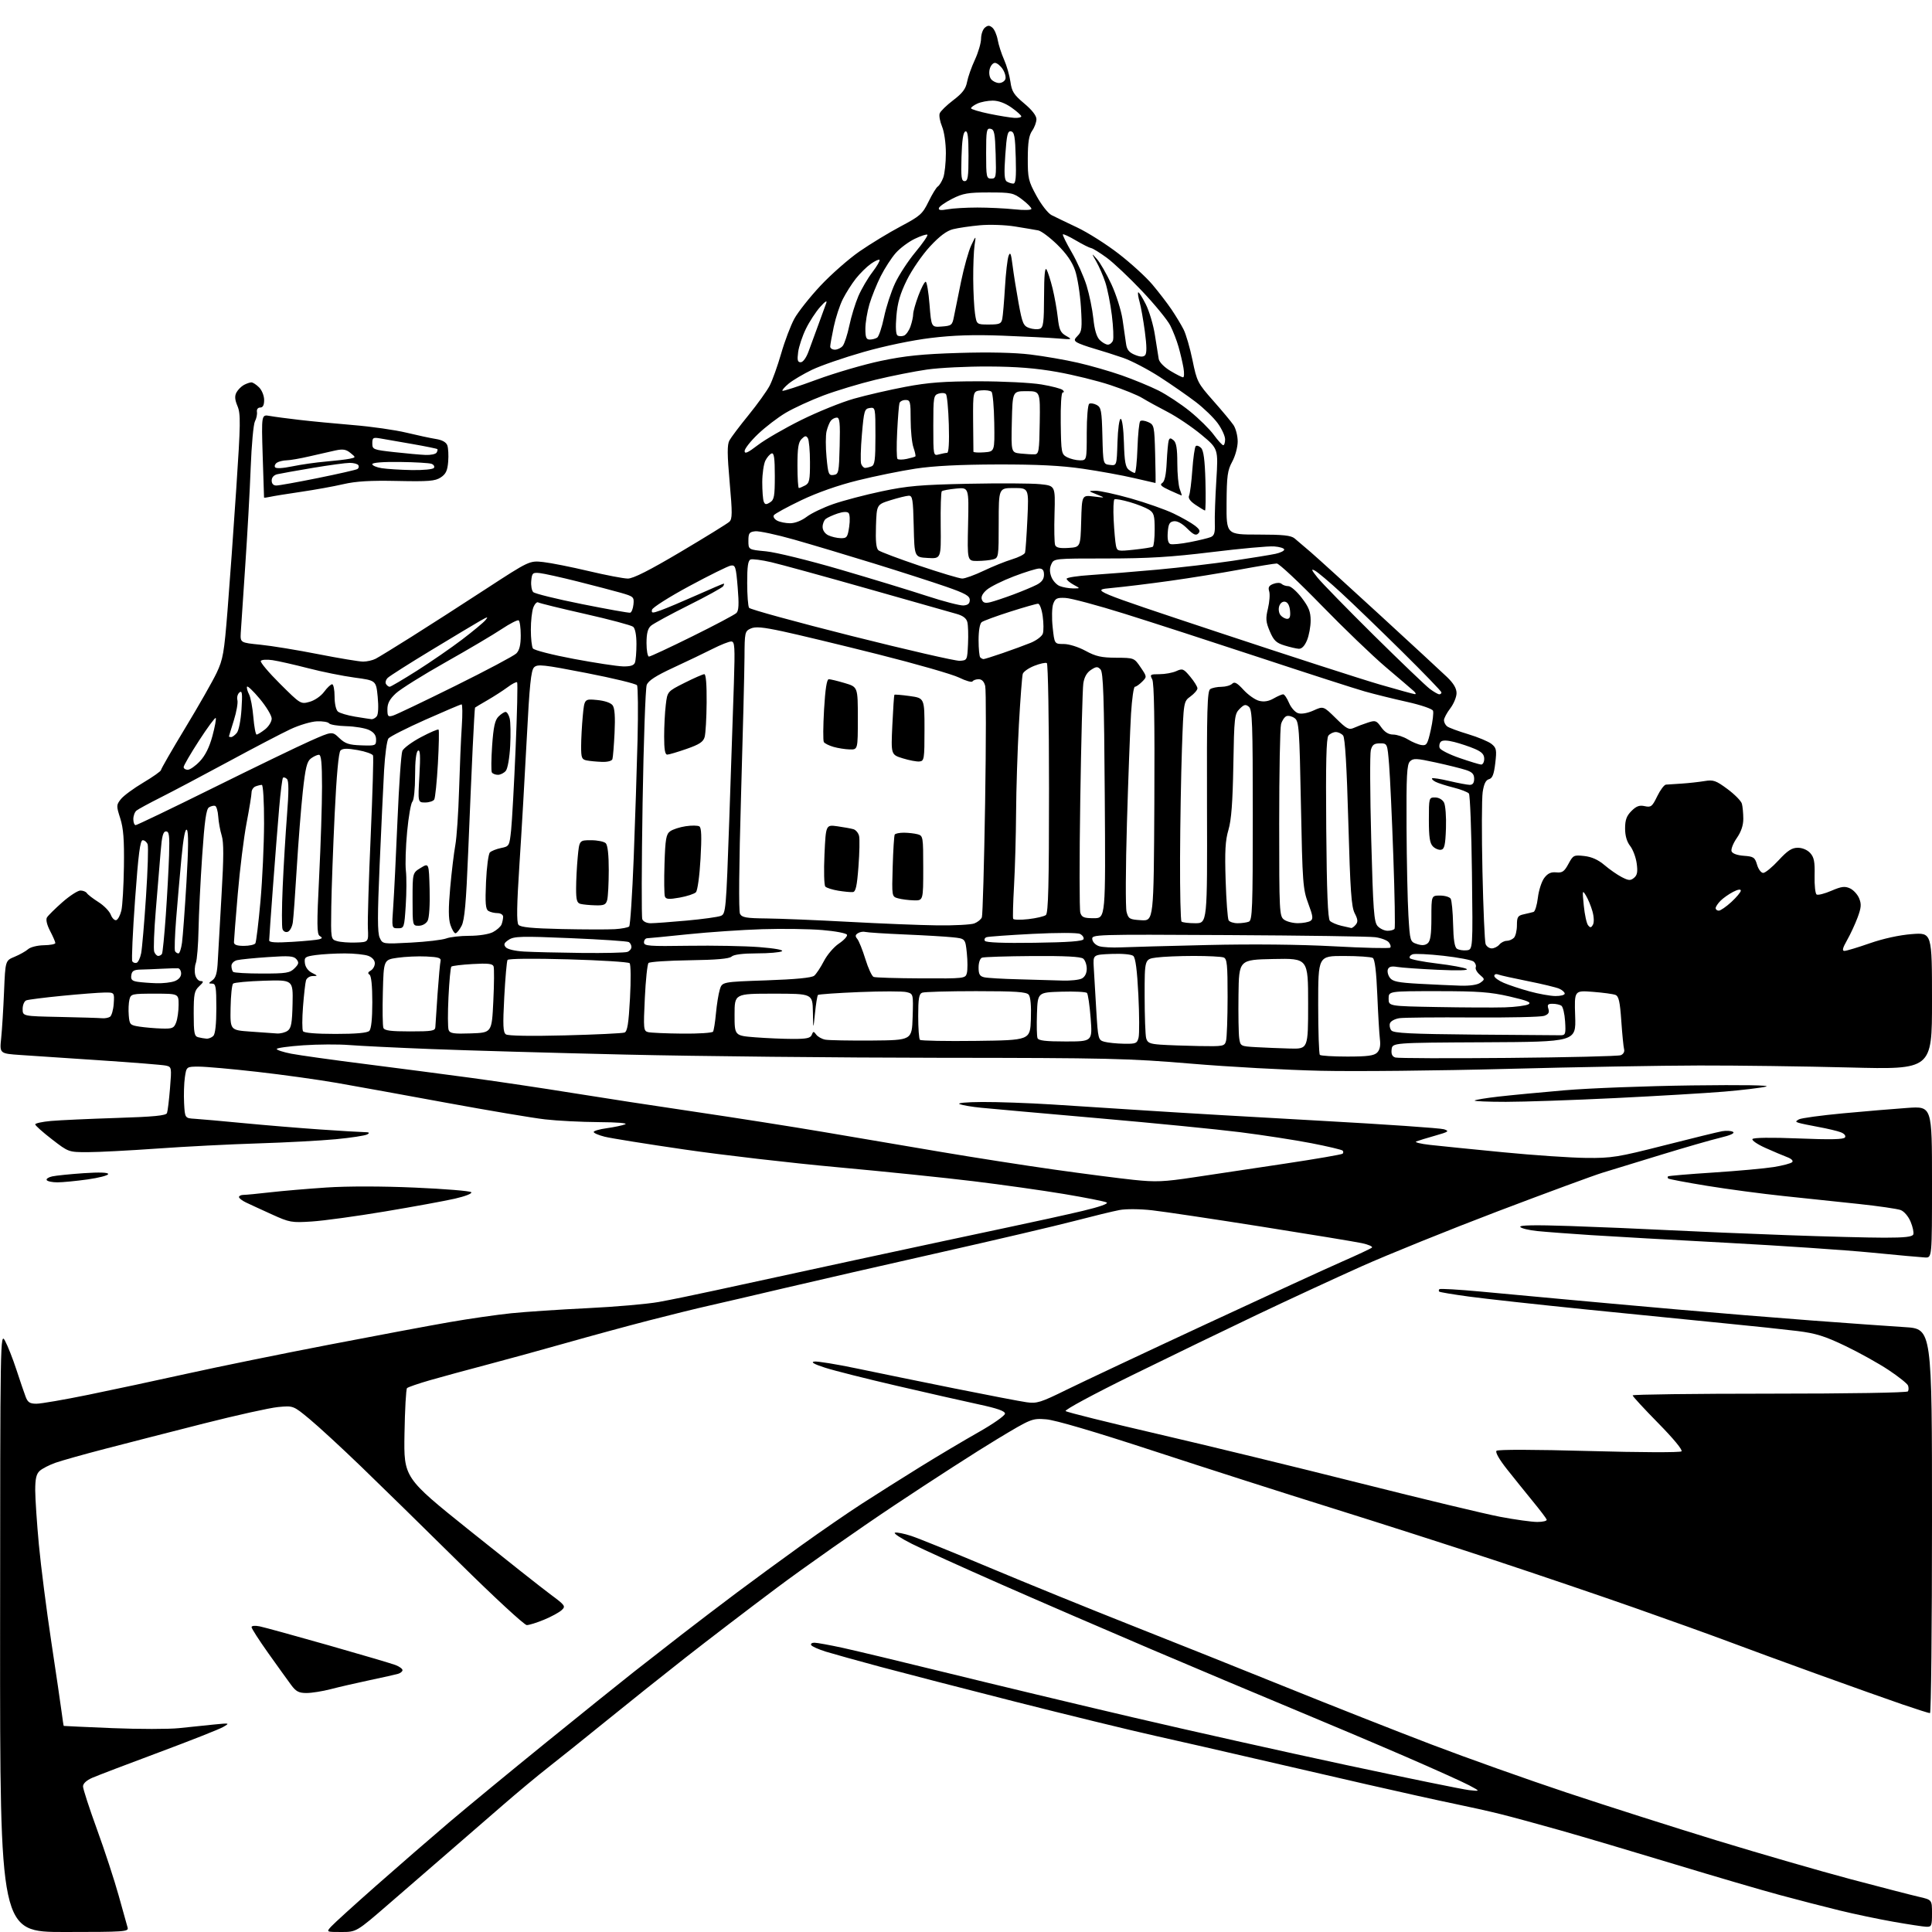 <?xml version="1.0" encoding="UTF-8" standalone="no"?>
<svg 
  version="1.1" 
  xmlns="http://www.w3.org/2000/svg" 
  xmlns:xlink="http://www.w3.org/1999/xlink" 
  xmlns:svg="http://www.w3.org/2000/svg"
  xmlns:rdf="http://www.w3.org/1999/02/22-rdf-syntax-ns#"
  xmlns:cc="http://creativecommons.org/ns#"
  xmlns:dc="http://purl.org/dc/elements/1.1/"
  viewBox="0 0 768 768"
  width="768"
  height="768"
>
<style>svg {background-color: white; }</style>"
<path stroke="none" fill="black" fill-rule="evenodd" d="M25.62,768.00C0.00,768.00 0.00,768.00 0.04,648.75C0.08,530.72 0.10,529.54 2.00,533.00C3.05,534.92 5.09,540.10 6.53,544.50C7.97,548.90 9.62,553.74 10.20,555.25C11.04,557.47 11.87,558.00 14.50,558.00C16.28,558.00 25.56,556.40 35.10,554.45C44.64,552.50 62.36,548.71 74.47,546.03C86.59,543.34 111.80,538.20 130.50,534.60C149.20,530.99 170.89,526.93 178.71,525.57C186.52,524.21 197.55,522.62 203.21,522.04C208.87,521.46 222.50,520.55 233.50,520.02C244.50,519.49 257.25,518.38 261.84,517.56C266.43,516.73 276.55,514.66 284.34,512.95C292.13,511.24 317.18,505.81 340.00,500.88C362.82,495.96 390.05,490.13 400.50,487.93C410.95,485.74 424.41,482.77 430.40,481.35C437.11,479.75 440.77,478.46 439.90,477.99C439.13,477.57 431.52,476.07 423.00,474.64C414.48,473.22 398.27,470.93 387.00,469.56C375.73,468.18 351.43,465.68 333.00,464.00C314.57,462.32 287.18,459.15 272.12,456.95C257.06,454.76 242.77,452.47 240.37,451.86C237.97,451.26 236.00,450.41 236.00,449.98C236.00,449.54 238.36,448.86 241.25,448.47C244.14,448.07 247.40,447.38 248.50,446.94C249.69,446.46 245.43,446.10 238.00,446.06C231.12,446.02 221.53,445.53 216.67,444.97C211.82,444.42 194.27,441.46 177.67,438.41C161.08,435.35 141.43,431.79 134.00,430.49C126.58,429.20 112.28,427.20 102.23,426.07C92.18,424.93 81.75,424.00 79.04,424.00C74.12,424.00 74.12,424.00 73.49,428.25C73.15,430.59 73.01,435.20 73.18,438.50C73.50,444.50 73.50,444.50 77.50,444.74C79.70,444.88 88.47,445.66 97.00,446.48C105.53,447.30 119.11,448.42 127.19,448.98C135.27,449.54 143.14,450.01 144.69,450.03C146.78,450.05 147.12,450.29 146.00,450.94C145.18,451.42 139.55,452.28 133.50,452.86C127.45,453.43 113.50,454.18 102.50,454.52C91.50,454.86 73.50,455.78 62.50,456.57C51.50,457.35 39.07,458.00 34.88,458.00C27.26,458.00 27.26,458.00 20.63,452.88C16.98,450.06 14.00,447.40 14.00,446.96C14.00,446.52 16.81,445.91 20.25,445.60C23.69,445.29 35.36,444.76 46.18,444.41C61.15,443.94 65.99,443.47 66.38,442.46C66.66,441.73 67.20,437.31 67.58,432.62C68.26,424.22 68.24,424.10 65.88,423.58C64.57,423.30 52.93,422.36 40.00,421.51C27.07,420.65 12.75,419.69 8.17,419.38C-0.17,418.81 -0.17,418.81 0.47,412.65C0.82,409.27 1.33,400.95 1.61,394.17C2.12,381.85 2.12,381.85 5.81,380.33C7.84,379.49 10.25,378.13 11.18,377.31C12.11,376.48 14.89,375.79 17.43,375.75C19.94,375.71 22.00,375.32 22.00,374.87C22.00,374.43 21.07,372.27 19.92,370.08C18.64,367.61 18.16,365.56 18.67,364.70C19.13,363.94 21.88,361.22 24.78,358.66C27.69,356.10 30.93,354.00 31.97,354.00C33.02,354.00 34.17,354.47 34.53,355.04C34.88,355.61 36.95,357.20 39.12,358.58C41.30,359.95 43.51,362.22 44.04,363.62C44.58,365.02 45.56,365.98 46.23,365.76C46.90,365.53 47.81,363.81 48.25,361.93C48.70,360.04 49.15,352.20 49.26,344.50C49.41,333.76 49.07,329.29 47.80,325.30C46.21,320.32 46.22,319.99 48.04,317.68C49.08,316.35 53.10,313.39 56.97,311.09C60.84,308.79 64.00,306.55 64.00,306.11C64.00,305.66 68.33,298.15 73.62,289.40C78.92,280.66 84.53,270.80 86.10,267.50C88.66,262.10 89.10,259.58 90.46,242.50C91.30,232.05 92.85,210.32 93.92,194.22C95.65,168.30 95.70,164.53 94.41,161.44C93.34,158.89 93.23,157.43 94.00,156.00C94.58,154.93 95.91,153.59 96.96,153.02C98.01,152.46 99.35,152.00 99.93,152.00C100.52,152.00 101.90,152.90 103.00,154.00C104.11,155.11 105.00,157.33 105.00,159.00C105.00,161.05 104.51,162.00 103.44,162.00C102.51,162.00 101.98,162.72 102.14,163.75C102.29,164.71 101.93,166.40 101.34,167.50C100.75,168.60 99.99,176.93 99.65,186.00C99.31,195.07 98.33,212.62 97.48,225.00C96.63,237.38 95.83,249.30 95.71,251.49C95.50,255.48 95.50,255.48 103.50,256.28C107.90,256.72 118.25,258.41 126.50,260.04C134.75,261.66 142.77,262.99 144.32,263.00C145.86,263.00 148.11,262.49 149.32,261.87C150.52,261.25 156.90,257.34 163.50,253.18C170.10,249.03 183.38,240.50 193.00,234.22C210.50,222.82 210.50,222.82 216.00,223.43C219.03,223.77 227.12,225.38 234.00,227.01C240.88,228.64 247.88,229.98 249.57,229.99C251.69,230.00 258.17,226.72 270.57,219.37C280.43,213.52 289.14,208.14 289.92,207.42C291.13,206.29 291.15,204.01 290.05,191.70C289.07,180.65 289.04,176.79 289.94,175.11C290.58,173.91 294.00,169.37 297.54,165.03C301.07,160.69 304.85,155.42 305.95,153.32C307.04,151.22 309.10,145.46 310.53,140.52C311.95,135.58 314.31,129.37 315.75,126.72C317.20,124.06 321.86,118.17 326.11,113.62C330.37,109.07 337.37,102.92 341.67,99.94C345.98,96.96 353.32,92.49 358.00,90.01C365.81,85.87 366.71,85.07 369.11,80.15C370.55,77.20 372.20,74.49 372.80,74.13C373.39,73.76 374.35,72.20 374.94,70.66C375.52,69.13 376.00,64.73 376.00,60.90C376.00,56.94 375.35,52.37 374.48,50.31C373.65,48.31 373.22,45.96 373.54,45.09C373.85,44.22 376.27,41.85 378.93,39.83C382.59,37.05 383.91,35.31 384.42,32.59C384.79,30.62 386.19,26.64 387.54,23.75C388.88,20.86 389.98,17.09 389.99,15.37C390.00,13.65 390.68,11.68 391.50,11.00C392.68,10.02 393.31,10.01 394.47,10.98C395.28,11.65 396.24,13.84 396.60,15.85C396.96,17.86 398.10,21.40 399.14,23.73C400.18,26.06 401.31,30.01 401.66,32.50C402.19,36.38 403.00,37.65 407.14,41.12C410.23,43.70 412.00,45.98 412.00,47.37C412.00,48.57 411.23,50.65 410.29,51.99C409.02,53.81 408.58,56.57 408.56,62.96C408.54,70.85 408.80,71.98 412.02,77.86C413.93,81.37 416.62,84.81 418.00,85.51C419.38,86.21 423.95,88.42 428.17,90.41C432.39,92.40 439.82,97.11 444.67,100.86C449.53,104.61 455.56,110.12 458.07,113.09C460.58,116.07 464.01,120.53 465.68,123.00C467.35,125.47 469.51,129.04 470.47,130.92C471.44,132.80 473.04,138.32 474.04,143.18C475.78,151.69 476.10,152.31 482.25,159.27C485.77,163.25 489.41,167.61 490.33,168.97C491.25,170.33 492.00,173.26 492.00,175.49C492.00,177.74 491.04,181.29 489.83,183.51C487.95,186.97 487.65,189.16 487.58,200.00C487.50,212.50 487.50,212.50 500.14,212.50C510.05,212.50 513.17,212.83 514.64,214.04C515.66,214.89 518.52,217.33 521.00,219.46C523.48,221.59 535.83,232.82 548.46,244.41C561.09,256.01 573.13,267.13 575.21,269.13C577.81,271.63 579.00,273.63 579.00,275.54C579.00,277.06 577.87,279.79 576.50,281.59C575.12,283.39 574.00,285.52 574.00,286.31C574.00,287.11 574.56,288.20 575.25,288.74C575.94,289.28 579.71,290.68 583.63,291.85C587.55,293.03 591.73,294.78 592.92,295.74C594.86,297.32 595.01,298.10 594.39,303.38C593.86,307.85 593.26,309.38 591.89,309.74C590.63,310.07 589.88,311.60 589.39,314.85C589.01,317.41 588.97,331.66 589.30,346.53C589.63,361.40 590.19,374.34 590.55,375.28C590.92,376.23 592.01,377.00 592.98,377.00C593.96,377.00 595.32,376.32 596.00,375.50C596.68,374.68 598.00,374.00 598.92,374.00C599.85,374.00 601.14,373.46 601.80,372.80C602.46,372.14 603.00,369.90 603.00,367.82C603.00,364.51 603.34,363.96 605.75,363.44C607.26,363.10 609.00,362.69 609.60,362.51C610.21,362.33 610.98,359.78 611.33,356.85C611.68,353.92 612.82,350.40 613.86,349.01C615.25,347.17 616.53,346.58 618.63,346.78C621.04,347.02 621.83,346.47 623.47,343.43C625.35,339.94 625.61,339.81 629.79,340.28C632.74,340.61 635.33,341.78 637.82,343.90C639.85,345.63 642.94,347.78 644.70,348.68C647.43,350.08 648.15,350.12 649.56,348.95C650.83,347.89 651.08,346.57 650.61,343.21C650.29,340.80 649.11,337.69 648.01,336.28C646.69,334.60 646.00,332.22 646.00,329.32C646.00,325.94 646.59,324.32 648.53,322.38C650.47,320.44 651.70,319.99 653.81,320.46C656.31,321.01 656.78,320.63 658.77,316.53C659.98,314.04 661.54,311.96 662.24,311.90C662.93,311.85 665.75,311.66 668.50,311.49C671.25,311.31 675.31,310.86 677.51,310.50C681.10,309.90 682.07,310.24 686.71,313.67C689.56,315.78 692.14,318.40 692.43,319.50C692.73,320.60 692.98,323.28 692.99,325.45C693.00,328.09 692.14,330.64 690.38,333.17C688.94,335.25 688.02,337.61 688.33,338.41C688.67,339.31 690.56,340.00 693.20,340.19C697.09,340.47 697.59,340.81 698.46,343.75C698.98,345.54 700.08,347.00 700.90,347.00C701.71,347.00 704.46,344.75 707.00,342.00C710.59,338.11 712.30,337.00 714.66,337.00C716.47,337.00 718.46,337.85 719.60,339.11C721.12,340.80 721.47,342.57 721.33,348.10C721.24,351.88 721.60,355.25 722.14,355.59C722.68,355.92 725.32,355.25 728.01,354.09C731.99,352.38 733.34,352.20 735.38,353.13C736.75,353.75 738.39,355.53 739.03,357.08C739.99,359.39 739.88,360.78 738.43,364.70C737.45,367.34 735.56,371.41 734.23,373.75C732.46,376.87 732.18,378.00 733.19,378.00C733.95,378.00 738.48,376.64 743.26,374.97C748.62,373.10 755.03,371.70 759.97,371.32C768.00,370.70 768.00,370.70 768.00,397.94C768.00,425.18 768.00,425.18 735.25,424.34C717.24,423.88 690.35,423.52 675.50,423.55C660.65,423.57 626.23,424.18 599.00,424.90C571.77,425.62 538.48,425.96 525.00,425.65C511.52,425.35 488.35,424.08 473.50,422.82C448.70,420.73 440.54,420.54 373.50,420.49C333.35,420.45 277.10,419.88 248.50,419.21C219.90,418.55 185.25,417.56 171.50,417.02C157.75,416.48 143.04,415.76 138.80,415.42C134.57,415.08 126.35,415.12 120.55,415.52C114.75,415.92 110.00,416.58 110.00,416.99C110.00,417.40 112.59,418.24 115.75,418.86C118.91,419.47 132.07,421.32 145.00,422.95C157.93,424.59 177.05,427.09 187.50,428.50C197.95,429.92 215.95,432.60 227.50,434.47C239.05,436.34 261.10,439.73 276.50,441.99C291.90,444.26 314.85,447.86 327.50,450.01C340.15,452.15 361.07,455.70 374.00,457.90C386.93,460.09 407.18,463.25 419.00,464.92C430.82,466.59 445.06,468.43 450.64,469.01C459.44,469.94 462.60,469.80 474.64,467.99C482.26,466.84 498.54,464.40 510.81,462.56C523.08,460.72 533.39,458.94 533.72,458.61C534.06,458.27 534.05,457.71 533.70,457.37C533.35,457.02 527.76,455.70 521.28,454.44C514.80,453.18 502.07,451.22 493.00,450.07C483.93,448.93 458.50,446.42 436.50,444.50C414.50,442.57 393.57,440.71 390.00,440.35C386.43,440.00 382.60,439.35 381.50,438.92C380.32,438.45 384.00,438.10 390.47,438.06C396.51,438.03 408.88,438.46 417.97,439.03C427.06,439.59 444.40,440.71 456.50,441.51C468.60,442.31 499.43,444.11 525.00,445.52C550.58,446.93 572.62,448.45 574.00,448.90C576.24,449.65 575.89,449.91 570.50,451.44C567.20,452.37 563.83,453.41 563.00,453.74C562.17,454.07 564.65,454.69 568.50,455.12C572.35,455.55 585.40,456.87 597.50,458.04C609.60,459.22 624.45,460.23 630.50,460.29C640.64,460.40 643.07,460.01 661.50,455.32C672.50,452.52 682.87,449.98 684.55,449.68C686.22,449.38 688.18,449.49 688.90,449.94C689.74,450.45 687.93,451.29 683.85,452.26C680.36,453.09 669.85,456.12 660.50,458.98C651.15,461.85 640.58,465.09 637.00,466.18C633.42,467.28 614.72,474.17 595.42,481.50C576.13,488.84 551.66,498.73 541.04,503.48C530.42,508.24 511.78,516.87 499.62,522.66C487.45,528.45 465.17,539.24 450.10,546.64C434.89,554.10 423.09,560.46 423.60,560.92C424.09,561.38 440.48,565.45 460.00,569.98C479.52,574.50 515.75,583.31 540.50,589.55C565.25,595.79 590.36,601.82 596.30,602.95C602.24,604.08 608.92,605.00 611.13,605.00C613.35,605.00 615.02,604.58 614.83,604.06C614.65,603.54 612.18,600.28 609.33,596.81C606.49,593.34 601.87,587.60 599.07,584.07C595.98,580.17 594.33,577.27 594.88,576.72C595.44,576.16 609.96,576.20 631.65,576.80C652.15,577.38 667.89,577.43 668.42,576.93C668.97,576.41 665.20,571.85 659.17,565.72C653.58,560.04 649.00,555.07 649.00,554.69C649.00,554.31 673.50,554.00 703.44,554.00C735.06,554.00 758.12,553.62 758.44,553.09C758.75,552.59 758.76,551.55 758.47,550.77C758.17,550.00 754.68,547.21 750.71,544.58C746.75,541.95 739.00,537.64 733.50,535.01C725.38,531.12 721.81,530.01 714.50,529.10C709.55,528.49 696.50,527.10 685.50,526.03C674.50,524.95 649.75,522.47 630.50,520.53C611.25,518.58 590.33,516.28 584.02,515.42C577.70,514.57 572.34,513.67 572.10,513.43C571.86,513.19 571.90,512.76 572.19,512.47C572.48,512.18 579.87,512.61 588.61,513.42C597.35,514.23 611.92,515.58 621.00,516.42C630.08,517.27 650.33,519.09 666.00,520.47C681.67,521.86 706.20,523.87 720.50,524.94C734.80,526.01 751.34,527.19 757.25,527.56C768.00,528.24 768.00,528.24 768.00,604.62C768.00,646.63 767.64,681.00 767.20,681.00C766.75,681.00 761.92,679.47 756.45,677.60C750.98,675.73 735.92,670.38 723.00,665.71C710.08,661.04 693.88,655.10 687.00,652.51C680.12,649.93 663.25,643.86 649.50,639.04C635.75,634.21 610.77,625.73 594.00,620.19C577.23,614.64 548.20,605.33 529.50,599.49C510.80,593.66 478.85,583.42 458.50,576.75C434.93,569.03 419.44,564.47 415.84,564.20C410.24,563.78 410.02,563.86 396.34,572.10C388.73,576.67 370.46,588.44 355.74,598.25C341.03,608.05 319.88,622.89 308.74,631.23C297.61,639.56 281.30,652.03 272.50,658.93C263.70,665.83 249.57,677.11 241.10,683.99C232.62,690.87 222.27,699.17 218.10,702.42C213.92,705.68 205.78,712.45 200.00,717.47C194.22,722.48 184.59,730.84 178.58,736.04C172.58,741.24 161.82,750.56 154.67,756.75C141.68,768.00 141.68,768.00 135.69,768.00C129.69,768.00 129.69,768.00 131.60,765.87C132.64,764.70 140.70,757.38 149.50,749.61C158.30,741.84 171.35,730.52 178.50,724.44C185.65,718.37 203.13,703.97 217.34,692.45C231.56,680.93 247.08,668.44 251.84,664.70C256.60,660.95 265.23,654.23 271.00,649.76C276.77,645.29 286.68,637.75 293.00,633.01C299.32,628.28 310.80,619.87 318.50,614.34C326.20,608.81 337.05,601.34 342.62,597.74C348.18,594.15 358.53,587.61 365.62,583.22C372.70,578.83 383.23,572.57 389.00,569.31C394.77,566.05 399.50,562.73 399.50,561.94C399.50,560.92 396.43,559.84 389.00,558.25C383.23,557.01 368.60,553.69 356.50,550.88C344.40,548.08 331.57,544.84 328.00,543.69C323.64,542.29 322.21,541.48 323.66,541.24C324.84,541.05 332.49,542.29 340.66,544.00C348.82,545.71 366.30,549.28 379.50,551.94C392.70,554.59 405.54,557.06 408.04,557.41C412.17,558.00 413.62,557.55 424.04,552.42C430.34,549.33 455.07,537.68 479.00,526.56C502.93,515.43 527.45,504.15 533.50,501.51C539.55,498.86 544.88,496.36 545.35,495.95C545.81,495.54 544.01,494.74 541.35,494.17C538.68,493.60 520.75,490.65 501.50,487.61C482.25,484.56 462.68,481.64 458.00,481.11C453.10,480.56 447.59,480.52 445.00,481.01C442.52,481.47 434.43,483.44 427.00,485.38C419.57,487.32 395.50,492.96 373.50,497.92C351.50,502.88 323.82,509.21 312.00,512.00C300.18,514.79 286.60,517.95 281.84,519.02C277.07,520.09 266.27,522.75 257.84,524.93C249.40,527.11 234.62,531.13 225.00,533.86C215.38,536.59 201.20,540.48 193.50,542.51C185.80,544.54 175.68,547.29 171.01,548.63C166.35,549.97 162.20,551.40 161.80,551.80C161.40,552.20 160.95,560.37 160.79,569.96C160.50,587.39 160.50,587.39 186.50,608.25C200.80,619.72 215.32,631.20 218.77,633.76C224.69,638.15 224.94,638.50 223.27,640.05C222.30,640.95 219.17,642.66 216.31,643.84C213.46,645.03 210.35,646.00 209.40,646.00C208.44,646.00 196.38,634.85 182.58,621.22C168.79,607.59 151.20,590.37 143.50,582.94C135.80,575.52 126.60,567.04 123.05,564.10C116.59,558.75 116.59,558.75 110.55,559.32C107.22,559.64 93.93,562.59 81.00,565.87C68.07,569.15 50.53,573.65 42.00,575.87C33.47,578.08 24.50,580.61 22.05,581.47C19.60,582.34 16.79,583.79 15.80,584.68C14.44,585.91 14.00,587.80 14.00,592.40C14.01,595.76 14.66,605.48 15.45,614.00C16.25,622.52 18.46,639.85 20.37,652.50C22.28,665.15 24.15,677.86 24.52,680.75C24.89,683.64 25.26,686.04 25.34,686.08C25.43,686.13 34.13,686.52 44.68,686.96C55.23,687.39 67.15,687.39 71.18,686.96C75.21,686.52 81.42,685.88 85.00,685.53C91.38,684.90 91.45,684.92 88.66,686.53C87.09,687.43 75.62,691.96 63.16,696.60C50.70,701.25 38.81,705.78 36.75,706.67C34.39,707.70 33.00,708.98 33.00,710.12C33.00,711.12 35.50,718.81 38.56,727.22C41.62,735.62 45.49,747.45 47.17,753.50C48.85,759.55 50.45,765.29 50.73,766.25C51.20,767.88 49.54,768.00 25.62,768.00zM765.75,765.92C764.51,765.87 758.65,764.98 752.73,763.94C746.80,762.90 737.13,760.87 731.23,759.43C725.33,757.99 714.65,755.23 707.50,753.30C700.35,751.38 681.45,745.84 665.50,741.00C649.55,736.16 629.30,730.16 620.50,727.66C611.70,725.17 600.90,722.23 596.50,721.14C592.10,720.04 583.77,718.18 578.00,717.00C572.23,715.82 556.70,712.38 543.50,709.36C530.30,706.34 510.05,701.68 498.50,698.99C486.95,696.30 469.18,692.24 459.00,689.97C448.82,687.69 423.85,681.59 403.50,676.43C383.15,671.26 359.07,665.03 350.00,662.60C340.93,660.16 331.16,657.44 328.29,656.56C325.43,655.67 322.82,654.51 322.48,653.97C322.15,653.44 322.72,653.00 323.74,653.00C324.76,653.00 329.85,653.93 335.05,655.06C340.25,656.20 359.12,660.72 377.00,665.12C394.88,669.52 427.73,677.39 450.00,682.60C472.27,687.81 510.51,696.36 534.97,701.59C559.43,706.82 581.48,711.32 583.97,711.60C588.50,712.09 588.50,712.09 584.00,709.68C581.52,708.36 570.05,703.19 558.50,698.19C546.95,693.19 526.70,684.62 513.50,679.14C500.30,673.66 475.10,663.04 457.50,655.55C439.90,648.05 413.12,636.48 398.00,629.82C382.88,623.17 366.90,615.92 362.50,613.71C358.10,611.50 355.06,609.50 355.75,609.27C356.43,609.03 359.36,609.61 362.25,610.56C365.14,611.51 379.20,617.21 393.50,623.22C407.80,629.23 433.00,639.48 449.50,646.00C466.00,652.51 493.90,663.67 511.50,670.78C529.10,677.90 554.96,688.09 568.97,693.44C582.98,698.79 607.28,707.43 622.97,712.65C638.66,717.87 665.45,726.41 682.50,731.63C699.55,736.84 723.40,743.74 735.50,746.96C747.60,750.17 759.86,753.34 762.75,754.00C768.00,755.20 768.00,755.20 768.00,760.60C768.00,765.56 767.82,765.99 765.75,765.92zM121.84,673.00C118.78,673.00 117.66,672.41 115.70,669.75C114.37,667.96 110.30,662.29 106.64,657.15C102.99,652.01 100.00,647.36 100.00,646.82C100.00,646.25 101.34,646.12 103.25,646.51C105.04,646.87 117.30,650.25 130.50,654.00C143.70,657.76 155.74,661.31 157.25,661.89C158.76,662.47 160.00,663.38 160.00,663.91C160.00,664.43 159.21,665.09 158.25,665.37C157.29,665.65 152.20,666.79 146.95,667.90C141.70,669.01 134.75,670.61 131.49,671.46C128.24,672.31 123.90,673.00 121.84,673.00zM765.25,499.87C763.74,499.80 754.17,498.93 744.00,497.93C733.83,496.93 707.95,495.18 686.50,494.03C665.05,492.89 640.75,491.52 632.50,490.98C624.25,490.44 614.68,489.73 611.24,489.38C607.79,489.04 604.68,488.29 604.33,487.72C603.88,487.00 610.02,486.89 624.09,487.36C635.32,487.74 653.05,488.49 663.50,489.02C673.95,489.55 695.01,490.44 710.30,490.99C725.60,491.55 743.05,492.00 749.09,492.00C757.18,492.00 760.19,491.66 760.56,490.70C760.84,489.98 760.36,487.71 759.50,485.66C758.62,483.54 756.92,481.54 755.56,481.02C754.26,480.53 746.73,479.43 738.84,478.59C730.95,477.75 717.52,476.33 709.00,475.44C700.48,474.55 686.77,472.72 678.55,471.38C670.33,470.04 663.40,468.73 663.14,468.47C662.88,468.21 662.85,467.83 663.08,467.62C663.31,467.41 671.40,466.72 681.06,466.10C690.71,465.47 701.51,464.49 705.06,463.92C708.60,463.35 711.91,462.48 712.41,461.98C712.96,461.44 712.16,460.63 710.41,459.97C708.81,459.37 704.92,457.72 701.77,456.31C698.62,454.90 696.30,453.32 696.63,452.79C696.99,452.21 704.00,452.11 714.97,452.55C727.81,453.07 732.91,452.95 733.42,452.13C733.83,451.46 733.13,450.62 731.70,450.08C730.37,449.57 726.40,448.63 722.89,447.99C719.38,447.35 715.83,446.61 715.00,446.34C713.70,445.93 713.72,445.74 715.11,444.96C716.00,444.46 723.87,443.39 732.61,442.57C741.35,441.76 752.89,440.78 758.25,440.41C768.00,439.73 768.00,439.73 768.00,469.86C768.00,500.00 768.00,500.00 765.25,499.87zM124.00,485.56C115.89,486.09 115.15,485.96 108.00,482.71C103.88,480.84 99.26,478.72 97.75,477.99C96.24,477.27 95.00,476.30 95.00,475.84C95.00,475.38 95.79,475.00 96.75,474.99C97.71,474.99 102.48,474.53 107.34,473.97C112.21,473.41 122.32,472.55 129.81,472.05C138.09,471.50 151.85,471.51 164.93,472.09C176.75,472.60 186.83,473.43 187.31,473.91C187.82,474.42 185.10,475.50 180.85,476.48C176.81,477.40 164.28,479.70 153.00,481.58C141.72,483.47 128.68,485.26 124.00,485.56zM22.81,470.00C20.78,470.00 18.87,469.60 18.57,469.11C18.27,468.63 19.26,467.96 20.76,467.63C22.27,467.30 27.89,466.73 33.25,466.36C39.52,465.94 43.00,466.05 43.00,466.70C43.00,467.25 39.29,468.22 34.75,468.85C30.21,469.48 24.84,470.00 22.81,470.00zM598.59,438.00C591.48,438.00 585.90,437.76 586.20,437.47C586.49,437.18 590.72,436.48 595.61,435.92C600.50,435.36 612.38,434.23 622.00,433.40C631.62,432.58 654.35,431.71 672.50,431.47C692.91,431.21 704.16,431.39 702.00,431.94C700.08,432.43 692.65,433.32 685.50,433.93C678.35,434.53 658.78,435.69 642.01,436.51C625.24,437.33 605.70,438.00 598.59,438.00zM599.50,420.54C623.15,420.33 643.30,419.85 644.28,419.46C645.30,419.06 645.87,418.07 645.61,417.13C645.36,416.23 644.86,411.15 644.49,405.82C643.96,398.14 643.48,396.01 642.16,395.49C641.25,395.13 637.19,394.58 633.15,394.27C625.81,393.70 625.81,393.70 626.15,403.92C626.50,414.14 626.50,414.14 590.00,414.32C553.50,414.50 553.50,414.50 553.19,417.17C552.97,419.04 553.42,419.99 554.69,420.38C555.69,420.68 575.85,420.75 599.50,420.54zM535.60,420.00C543.59,420.00 546.20,419.65 547.43,418.43C548.50,417.36 548.85,415.68 548.54,413.18C548.29,411.16 547.82,403.22 547.50,395.54C547.12,386.24 546.52,381.32 545.71,380.80C545.05,380.38 539.89,380.02 534.25,380.02C524.00,380.00 524.00,380.00 524.00,399.33C524.00,409.97 524.30,418.97 524.67,419.33C525.03,419.70 529.95,420.00 535.60,420.00zM512.75,416.81C520.00,417.00 520.00,417.00 520.00,398.97C520.00,380.94 520.00,380.94 506.25,381.22C492.50,381.50 492.50,381.50 492.32,395.50C492.22,403.20 492.35,410.94 492.61,412.70C493.07,415.87 493.15,415.91 499.29,416.26C502.70,416.46 508.76,416.70 512.75,416.81zM476.63,415.82C486.37,415.99 486.79,415.91 487.37,413.75C487.70,412.51 487.98,404.69 487.99,396.36C488.00,383.46 487.77,381.12 486.42,380.61C485.55,380.27 480.21,380.00 474.56,380.00C468.90,380.00 462.19,380.29 459.64,380.64C455.00,381.27 455.00,381.27 455.01,395.89C455.02,403.92 455.29,411.49 455.62,412.70C456.11,414.54 457.06,414.96 461.35,415.27C464.18,415.47 471.06,415.71 476.63,415.82zM446.73,414.90C451.54,414.99 452.01,414.79 452.60,412.46C452.95,411.06 452.91,403.43 452.52,395.50C452.02,385.61 451.39,380.73 450.49,379.99C449.73,379.36 446.10,379.03 441.84,379.20C434.50,379.50 434.50,379.50 434.78,384.50C434.94,387.25 435.39,394.88 435.78,401.46C436.48,413.10 436.57,413.43 439.00,414.11C440.38,414.49 443.85,414.85 446.73,414.90zM346.50,413.63C362.50,413.50 362.50,413.50 362.79,404.28C363.07,395.06 363.07,395.06 360.37,394.38C358.89,394.01 350.47,394.00 341.66,394.36C332.85,394.72 325.42,395.24 325.15,395.51C324.88,395.79 324.35,399.04 323.97,402.75C323.28,409.50 323.28,409.50 323.14,402.25C323.00,395.00 323.00,395.00 307.50,395.00C292.00,395.00 292.00,395.00 292.00,403.35C292.00,411.70 292.00,411.70 300.25,412.35C304.79,412.70 311.55,412.99 315.28,412.99C320.65,413.00 322.19,412.66 322.69,411.36C323.26,409.89 323.44,409.88 324.45,411.26C325.07,412.11 326.69,413.02 328.04,413.28C329.39,413.54 337.70,413.69 346.50,413.63zM387.94,413.77C409.50,413.50 409.50,413.50 409.79,405.15C409.98,399.86 409.66,396.29 408.92,395.40C407.99,394.29 403.73,394.00 387.96,394.00C377.07,394.00 367.45,394.27 366.58,394.61C365.31,395.10 365.00,396.91 365.00,403.94C365.00,408.74 365.31,412.98 365.69,413.35C366.06,413.73 376.08,413.92 387.94,413.77zM423.60,414.00C434.26,414.00 434.26,414.00 433.55,404.75C433.16,399.66 432.50,395.14 432.08,394.71C431.66,394.28 427.09,394.05 421.91,394.21C412.50,394.50 412.50,394.50 412.21,402.92C412.05,407.55 412.14,411.93 412.43,412.67C412.81,413.66 415.64,414.00 423.60,414.00zM82.05,412.88C82.90,412.95 84.14,412.46 84.80,411.80C85.57,411.03 86.00,407.09 86.00,400.80C86.00,392.26 85.78,391.00 84.31,391.00C82.79,391.00 82.80,390.86 84.45,389.66C85.82,388.66 86.35,386.73 86.58,381.91C86.76,378.39 87.43,366.57 88.07,355.65C88.95,340.89 88.97,334.86 88.13,332.15C87.51,330.14 86.89,326.73 86.75,324.58C86.61,322.42 86.05,320.51 85.50,320.34C84.95,320.17 83.85,320.44 83.06,320.94C81.97,321.63 81.31,326.35 80.37,340.18C79.68,350.25 79.03,363.45 78.92,369.50C78.80,375.55 78.33,381.54 77.85,382.82C77.38,384.10 77.27,386.23 77.61,387.57C77.94,388.91 78.93,390.00 79.80,390.00C81.04,390.00 80.91,390.44 79.19,392.04C77.25,393.84 77.00,395.11 77.00,402.97C77.00,410.59 77.25,411.92 78.75,412.31C79.71,412.56 81.20,412.82 82.05,412.88zM224.65,411.58C236.83,411.27 247.46,410.76 248.26,410.45C249.39,410.02 249.89,406.90 250.43,396.82C250.83,389.63 250.76,383.36 250.28,382.88C249.81,382.41 238.82,381.72 225.86,381.35C212.03,380.96 202.08,381.06 201.75,381.60C201.44,382.10 200.86,388.74 200.45,396.36C199.85,407.67 199.97,410.39 201.11,411.18C201.97,411.77 211.01,411.93 224.65,411.58zM620.50,411.53C622.30,411.50 622.46,410.94 622.15,406.00C621.96,402.98 621.29,400.17 620.65,399.77C620.02,399.36 618.46,399.02 617.18,399.02C615.32,399.00 614.99,399.39 615.50,401.00C615.98,402.50 615.56,403.20 613.82,403.82C612.54,404.27 599.80,404.56 585.50,404.46C571.20,404.36 558.07,404.49 556.32,404.74C554.57,404.99 552.87,405.88 552.55,406.73C552.23,407.57 552.47,408.87 553.09,409.61C553.99,410.70 560.76,411.03 586.36,411.27C604.04,411.43 619.40,411.55 620.50,411.53zM110.06,410.82C111.47,410.92 113.40,410.43 114.36,409.73C115.77,408.70 116.13,406.67 116.30,398.98C116.50,389.50 116.50,389.50 105.00,389.85C98.67,390.05 93.12,390.56 92.66,391.00C92.19,391.43 91.74,395.77 91.66,400.64C91.50,409.50 91.50,409.50 99.50,410.07C103.90,410.38 108.65,410.72 110.06,410.82zM133.36,411.00C141.55,411.00 146.00,410.60 146.80,409.80C147.58,409.02 148.00,404.99 148.00,398.36C148.00,391.83 147.59,387.87 146.87,387.42C146.10,386.94 146.26,386.43 147.37,385.81C148.27,385.31 149.00,384.01 149.00,382.93C149.00,381.73 147.99,380.57 146.43,379.98C145.02,379.44 140.81,379.00 137.07,379.00C133.34,379.00 128.17,379.29 125.59,379.64C121.26,380.24 120.92,380.49 121.20,382.87C121.38,384.43 122.49,385.95 124.00,386.71C126.38,387.91 126.40,387.97 124.32,387.99C123.11,387.99 121.91,388.78 121.63,389.75C121.35,390.71 120.82,395.40 120.45,400.17C120.08,404.93 120.08,409.32 120.45,409.92C120.87,410.60 125.64,411.00 133.36,411.00zM187.23,410.79C195.50,410.50 195.50,410.50 196.10,398.00C196.44,391.12 196.48,384.88 196.20,384.13C195.81,383.08 193.89,382.87 187.85,383.22C183.53,383.46 179.74,383.93 179.42,384.25C179.10,384.56 178.59,389.99 178.28,396.32C177.97,402.64 177.99,408.54 178.34,409.44C178.87,410.81 180.33,411.03 187.23,410.79zM271.19,410.88C277.62,410.95 283.14,410.59 283.45,410.09C283.76,409.58 284.28,406.32 284.60,402.84C284.92,399.35 285.60,395.11 286.12,393.40C287.05,390.31 287.05,390.31 304.61,389.71C316.29,389.30 322.67,388.69 323.66,387.86C324.48,387.18 326.21,384.57 327.51,382.06C328.80,379.55 331.48,376.42 333.46,375.10C335.44,373.78 336.90,372.20 336.70,371.60C336.50,370.98 332.19,370.15 326.92,369.71C321.74,369.27 310.98,369.12 303.00,369.37C295.02,369.62 281.75,370.53 273.50,371.38C265.25,372.24 257.94,372.95 257.25,372.97C256.56,372.99 256.00,373.73 256.00,374.62C256.00,376.05 257.96,376.20 273.75,375.96C283.51,375.81 296.14,376.05 301.82,376.49C308.02,376.98 311.61,377.63 310.82,378.13C310.09,378.59 305.59,378.98 300.82,378.98C295.27,378.99 291.67,379.45 290.82,380.25C289.90,381.12 284.78,381.57 274.08,381.72C265.60,381.84 258.27,382.33 257.80,382.80C257.33,383.27 256.67,389.53 256.33,396.72C255.74,409.01 255.81,409.82 257.60,410.28C258.65,410.55 264.76,410.82 271.19,410.88zM162.97,410.00C171.83,410.00 173.01,409.80 173.06,408.25C173.10,407.29 173.49,401.32 173.94,395.00C174.39,388.68 174.92,382.82 175.13,382.00C175.42,380.81 174.24,380.44 169.50,380.22C166.20,380.06 161.03,380.29 158.01,380.73C152.52,381.52 152.52,381.52 152.19,394.35C152.00,401.40 152.10,407.81 152.40,408.59C152.81,409.67 155.25,410.00 162.97,410.00zM64.27,408.86C68.54,408.98 69.15,408.73 70.02,406.43C70.56,405.02 71.00,401.87 71.00,399.43C71.00,395.00 71.00,395.00 61.52,395.00C52.41,395.00 52.02,395.09 51.45,397.35C51.13,398.64 51.00,401.45 51.18,403.60C51.48,407.31 51.69,407.53 55.50,408.11C57.70,408.44 61.65,408.78 64.27,408.86zM40.50,404.76C41.60,404.88 43.04,404.62 43.71,404.20C44.37,403.78 45.05,401.42 45.21,398.97C45.50,394.50 45.50,394.50 41.50,394.55C39.30,394.58 31.74,395.16 24.70,395.85C17.66,396.54 11.25,397.35 10.45,397.66C9.65,397.96 9.00,399.50 9.00,401.08C9.00,403.95 9.00,403.95 23.75,404.25C31.86,404.42 39.40,404.65 40.50,404.76zM598.16,400.44C602.37,400.31 606.60,399.76 607.56,399.23C608.92,398.47 607.26,397.78 600.08,396.12C592.36,394.35 587.67,394.00 571.42,394.00C552.00,394.00 552.00,394.00 552.00,396.98C552.00,399.96 552.00,399.96 571.25,400.31C581.84,400.51 593.95,400.56 598.16,400.44zM618.25,395.94C620.31,395.97 622.00,395.54 622.00,394.98C622.00,394.42 620.99,393.52 619.75,392.99C618.51,392.47 612.92,391.12 607.32,390.01C601.72,388.90 596.43,387.72 595.57,387.39C594.70,387.05 594.00,387.30 594.00,387.94C594.00,388.58 595.69,389.82 597.75,390.70C599.81,391.58 604.42,393.11 608.00,394.09C611.58,395.08 616.19,395.91 618.25,395.94zM580.56,391.82C584.36,391.93 587.31,391.49 588.48,390.64C590.29,389.32 590.28,389.22 588.26,387.49C587.11,386.51 586.38,385.17 586.63,384.51C586.89,383.86 586.50,382.83 585.78,382.23C585.06,381.63 579.66,380.60 573.79,379.94C567.92,379.28 562.39,379.02 561.50,379.36C560.60,379.71 560.12,380.39 560.43,380.88C560.73,381.37 565.59,382.33 571.24,383.01C576.88,383.68 582.17,384.66 583.00,385.17C583.95,385.76 579.71,385.89 571.50,385.51C564.35,385.18 557.10,384.66 555.39,384.37C553.19,383.99 552.11,384.26 551.71,385.32C551.39,386.14 551.74,387.64 552.48,388.65C553.59,390.17 555.69,390.60 564.17,391.07C569.85,391.38 577.23,391.72 580.56,391.82zM62.18,390.85C64.76,390.93 68.02,390.56 69.43,390.02C71.02,389.42 72.00,388.28 72.00,387.02C72.00,385.91 71.44,384.96 70.75,384.91C70.06,384.86 67.25,384.94 64.50,385.08C61.75,385.23 57.92,385.38 56.00,385.42C53.20,385.48 52.44,385.93 52.19,387.68C51.95,389.40 52.47,389.94 54.69,390.28C56.24,390.51 59.61,390.77 62.18,390.85zM422.32,389.79C425.51,389.90 429.00,389.53 430.07,388.96C431.28,388.31 432.00,386.87 432.00,385.09C432.00,383.52 431.37,381.72 430.60,381.08C429.63,380.28 423.39,379.96 410.46,380.04C400.16,380.11 391.11,380.40 390.36,380.69C389.58,380.99 389.00,382.66 389.00,384.59C389.00,387.27 389.46,388.07 391.25,388.49C392.49,388.77 398.68,389.14 405.00,389.29C411.32,389.45 419.12,389.67 422.32,389.79zM366.13,388.92C383.52,389.00 383.77,388.97 384.35,386.79C384.66,385.57 384.66,381.99 384.33,378.84C383.73,373.11 383.73,373.11 378.61,372.58C375.80,372.29 367.20,371.78 359.50,371.46C351.80,371.13 344.82,370.68 344.00,370.46C343.18,370.23 341.85,370.45 341.06,370.95C339.95,371.64 339.89,372.17 340.79,373.25C341.43,374.02 342.88,377.62 344.00,381.25C345.12,384.88 346.59,388.07 347.27,388.34C347.94,388.62 356.44,388.88 366.13,388.92zM104.17,387.00C113.78,387.00 115.23,386.77 117.07,384.93C118.79,383.21 118.92,382.61 117.85,381.32C116.77,380.02 114.94,379.88 106.53,380.46C101.02,380.83 95.49,381.38 94.25,381.68C92.99,381.98 92.00,382.98 92.00,383.94C92.00,384.89 92.30,385.97 92.67,386.33C93.03,386.70 98.21,387.00 104.17,387.00zM54.31,382.73C54.93,382.52 55.74,380.81 56.11,378.93C56.48,377.04 57.35,366.89 58.04,356.38C58.74,345.86 59.03,336.52 58.69,335.63C58.34,334.73 57.46,334.00 56.73,334.00C55.71,334.00 55.00,339.47 53.69,357.58C52.75,370.56 52.26,381.60 52.58,382.14C52.91,382.67 53.69,382.94 54.31,382.73zM62.91,380.00C63.44,380.00 64.11,379.63 64.39,379.18C64.66,378.74 65.34,371.87 65.90,363.93C66.46,356.00 67.04,345.23 67.21,340.00C67.45,332.09 67.25,330.50 66.00,330.50C64.84,330.50 64.35,332.34 63.86,338.50C63.51,342.90 62.65,353.30 61.95,361.61C61.25,369.92 60.96,377.45 61.31,378.36C61.65,379.26 62.37,380.00 62.91,380.00zM70.95,379.00C71.40,379.00 72.03,377.09 72.35,374.75C72.67,372.41 73.47,361.59 74.12,350.70C74.91,337.39 74.97,330.57 74.29,329.89C73.62,329.22 72.90,332.92 72.12,341.19C71.48,347.96 70.53,358.85 70.01,365.39C69.49,371.94 69.30,377.67 69.59,378.14C69.88,378.61 70.49,379.00 70.95,379.00zM231.17,378.81C240.34,378.91 248.55,378.73 249.42,378.39C250.29,378.06 251.00,377.19 251.00,376.45C251.00,375.72 250.54,374.83 249.98,374.49C249.42,374.14 238.99,373.44 226.81,372.93C207.32,372.10 204.37,372.18 202.26,373.56C200.38,374.80 200.11,375.43 201.02,376.52C201.70,377.34 204.68,378.05 208.33,378.26C211.73,378.46 222.00,378.70 231.17,378.81zM583.00,377.76C585.50,377.50 585.50,377.50 585.12,347.00C584.92,330.23 584.37,316.03 583.92,315.45C583.46,314.87 580.71,313.80 577.79,313.07C574.88,312.34 571.67,311.31 570.66,310.79C569.65,310.27 569.03,309.64 569.27,309.40C569.51,309.15 572.59,309.63 576.11,310.46C579.62,311.29 583.29,311.98 584.25,311.99C585.44,312.00 586.00,311.22 586.00,309.58C586.00,307.73 585.23,306.90 582.75,306.09C580.96,305.50 575.55,304.15 570.73,303.10C562.99,301.41 561.78,301.36 560.48,302.67C559.25,303.90 559.02,308.27 559.12,328.82C559.19,342.39 559.53,358.19 559.87,363.92C560.49,374.21 560.54,374.35 563.28,375.27C565.22,375.91 566.51,375.82 567.53,374.97C568.62,374.07 569.00,371.46 569.00,364.88C569.00,356.00 569.00,356.00 572.44,356.00C574.33,356.00 576.23,356.56 576.66,357.25C577.09,357.94 577.52,362.50 577.63,367.39C577.76,373.54 578.23,376.54 579.16,377.14C579.90,377.63 581.62,377.90 583.00,377.76zM445.50,376.60C448.80,376.45 464.32,376.03 480.00,375.66C497.94,375.24 516.56,375.43 530.24,376.17C542.20,376.82 552.27,377.06 552.63,376.70C552.99,376.34 552.73,375.38 552.06,374.57C551.39,373.76 548.96,372.85 546.67,372.55C544.38,372.24 518.07,371.87 488.21,371.71C434.41,371.42 433.92,371.44 434.21,373.42C434.37,374.55 435.59,375.74 437.00,376.15C438.38,376.55 442.20,376.75 445.50,376.60zM96.94,376.00C99.11,376.00 101.16,375.54 101.51,374.99C101.85,374.43 102.76,366.89 103.54,358.24C104.31,349.58 104.95,335.64 104.97,327.25C104.99,318.63 104.60,312.00 104.08,312.00C103.58,312.00 102.45,312.27 101.58,312.61C100.71,312.94 100.00,314.02 100.00,315.00C100.00,315.99 99.11,321.45 98.02,327.15C96.93,332.84 95.35,345.51 94.52,355.30C93.68,365.09 93.00,373.75 93.00,374.55C93.00,375.57 94.16,376.00 96.94,376.00zM116.25,374.40C121.34,374.09 126.16,373.62 126.97,373.36C128.19,372.97 128.21,372.75 127.08,372.05C125.95,371.35 125.91,367.46 126.87,348.36C127.50,335.79 128.01,319.76 128.01,312.75C128.00,303.20 127.69,300.01 126.75,300.03C126.06,300.05 124.63,300.72 123.57,301.52C122.01,302.70 121.39,305.25 120.36,314.74C119.66,321.21 118.59,334.82 117.97,345.00C117.36,355.18 116.65,364.92 116.40,366.65C116.15,368.39 115.27,370.07 114.43,370.39C113.56,370.72 112.67,370.29 112.31,369.37C111.98,368.50 112.00,360.97 112.37,352.64C112.73,344.31 113.51,331.48 114.08,324.12C114.82,314.76 114.82,310.42 114.08,309.68C113.51,309.11 112.79,308.88 112.49,309.17C112.20,309.47 111.51,314.84 110.98,321.11C110.44,327.37 109.32,341.54 108.50,352.59C107.67,363.65 107.00,373.20 107.00,373.83C107.00,374.65 109.64,374.81 116.25,374.40zM141.50,374.67C146.50,374.50 146.50,374.50 146.24,369.00C146.09,365.98 146.59,349.55 147.35,332.50C148.10,315.45 148.52,300.98 148.29,300.34C148.05,299.70 145.30,298.72 142.18,298.17C138.01,297.43 136.19,297.48 135.35,298.33C134.61,299.08 133.77,308.17 133.04,323.50C132.41,336.70 131.80,353.32 131.69,360.44C131.50,373.38 131.50,373.38 134.00,374.11C135.38,374.52 138.75,374.77 141.50,374.67zM163.36,374.70C169.55,374.37 175.86,373.62 177.38,373.05C178.89,372.47 183.05,372.00 186.61,372.00C190.35,372.00 194.30,371.38 195.93,370.54C197.48,369.73 199.04,368.35 199.38,367.46C199.72,366.56 200.00,365.20 200.00,364.42C200.00,363.62 199.02,362.99 197.75,362.98C196.51,362.98 194.88,362.57 194.11,362.09C193.02,361.40 192.83,358.94 193.20,350.57C193.46,344.71 194.16,339.44 194.74,338.86C195.33,338.27 197.32,337.48 199.16,337.10C202.44,336.44 202.51,336.30 203.18,329.96C203.55,326.41 204.35,311.85 204.96,297.62C205.57,283.38 205.84,271.51 205.56,271.23C205.28,270.95 203.58,271.82 201.78,273.17C199.97,274.51 196.36,276.84 193.75,278.35C191.14,279.85 188.92,281.18 188.83,281.29C188.73,281.41 188.32,288.48 187.91,297.00C187.51,305.52 186.69,324.32 186.11,338.76C185.29,358.88 184.68,365.71 183.50,368.01C182.65,369.65 181.55,371.00 181.05,371.00C180.56,371.00 179.66,369.49 179.04,367.64C178.25,365.22 178.22,361.07 178.96,352.89C179.52,346.62 180.44,339.02 180.99,336.00C181.55,332.98 182.22,323.07 182.49,314.00C182.76,304.93 183.24,293.56 183.57,288.75C183.89,283.94 183.85,280.00 183.48,280.00C183.11,280.00 176.66,282.74 169.15,286.08C161.64,289.42 155.01,292.79 154.40,293.56C153.80,294.33 153.03,300.03 152.68,306.23C152.34,312.43 151.54,329.35 150.91,343.84C150.03,363.90 150.03,370.78 150.93,372.74C152.09,375.30 152.09,375.30 163.36,374.70zM411.24,374.77C424.84,374.58 430.45,374.16 430.73,373.32C430.94,372.67 430.31,371.74 429.31,371.25C428.27,370.74 420.31,370.73 410.50,371.23C401.15,371.71 392.91,372.30 392.19,372.54C391.46,372.79 391.16,373.45 391.51,374.01C391.92,374.68 398.95,374.95 411.24,374.77zM244.42,369.36C247.13,369.19 249.69,368.70 250.11,368.28C250.53,367.85 251.34,355.57 251.91,341.00C252.47,326.43 253.16,305.27 253.44,294.00C253.71,282.73 253.61,273.01 253.22,272.40C252.82,271.80 243.79,269.61 233.15,267.54C215.88,264.18 213.64,263.94 212.29,265.29C211.09,266.48 210.48,272.38 209.39,293.65C208.62,308.42 207.33,330.81 206.50,343.40C205.41,360.08 205.31,366.66 206.11,367.63C206.91,368.60 211.53,369.05 223.35,369.31C232.23,369.50 241.72,369.52 244.42,369.36zM551.60,370.00C552.85,370.00 554.10,369.64 554.37,369.20C554.64,368.77 554.42,355.83 553.87,340.45C553.33,325.08 552.57,308.68 552.19,304.00C551.50,295.50 551.50,295.50 548.57,295.50C546.24,295.50 545.50,296.05 544.92,298.19C544.53,299.67 544.60,315.60 545.08,333.58C545.84,362.01 546.17,366.53 547.63,368.14C548.55,369.16 550.34,370.00 551.60,370.00zM158.20,369.00C155.70,369.00 155.70,369.00 156.32,360.25C156.66,355.44 157.42,340.02 158.01,326.00C158.60,311.98 159.47,299.60 159.94,298.50C160.41,297.40 163.74,294.94 167.34,293.03C170.94,291.12 174.09,289.77 174.34,290.03C174.60,290.29 174.47,296.38 174.07,303.58C173.66,310.77 173.01,317.18 172.61,317.83C172.21,318.47 170.58,319.00 169.00,319.00C166.11,319.00 166.11,319.00 166.72,308.34C167.17,300.39 167.03,297.87 166.16,298.40C165.42,298.86 165.00,302.43 165.00,308.36C165.00,313.59 164.54,318.06 163.93,318.67C163.34,319.26 162.40,324.64 161.84,330.62C161.27,336.60 161.05,343.59 161.35,346.15C161.64,348.71 161.62,354.90 161.29,359.90C160.72,368.78 160.64,369.00 158.20,369.00zM537.13,368.90C537.47,368.95 538.29,368.36 538.94,367.57C539.87,366.46 539.77,365.46 538.51,363.03C537.19,360.47 536.74,354.00 535.98,326.84C535.36,304.63 534.68,293.32 533.91,292.39C533.27,291.62 531.97,291.00 531.00,291.00C530.03,291.00 528.72,291.63 528.07,292.41C527.22,293.44 526.98,303.30 527.20,329.36C527.41,354.59 527.84,365.24 528.66,366.06C529.29,366.69 531.32,367.57 533.16,368.00C535.00,368.44 536.78,368.84 537.13,368.90zM633.22,367.58C633.72,366.67 633.64,364.47 633.02,362.26C632.44,360.19 631.28,357.38 630.44,356.00C629.02,353.65 628.97,353.90 629.58,360.00C629.93,363.57 630.70,367.09 631.29,367.81C632.15,368.88 632.51,368.84 633.22,367.58zM166.46,368.00C164.00,368.00 164.00,367.99 164.00,357.49C164.00,346.97 164.00,346.97 167.25,344.99C170.50,343.01 170.50,343.01 170.78,353.51C170.95,359.62 170.62,364.84 170.00,366.00C169.37,367.17 167.91,368.00 166.46,368.00zM372.68,367.85C379.39,367.93 385.96,367.58 387.30,367.08C388.63,366.57 389.99,365.47 390.31,364.64C390.63,363.81 391.21,343.38 391.60,319.24C391.99,295.11 392.00,274.15 391.63,272.68C391.20,270.94 390.29,270.00 389.04,270.00C387.98,270.00 386.88,270.39 386.59,270.86C386.29,271.33 383.90,270.66 381.28,269.36C378.65,268.06 364.12,263.89 349.00,260.09C333.88,256.29 316.84,252.19 311.15,250.98C303.11,249.26 300.27,249.01 298.40,249.86C296.10,250.91 296.00,251.38 295.95,261.23C295.92,266.88 295.30,291.75 294.57,316.50C293.76,343.93 293.60,362.18 294.16,363.25C294.93,364.72 296.61,365.02 304.79,365.10C310.13,365.16 324.85,365.76 337.50,366.45C350.15,367.14 365.98,367.77 372.68,367.85zM258.67,367.00C260.17,367.00 266.59,366.53 272.95,365.95C279.30,365.37 285.42,364.53 286.55,364.07C288.52,363.26 288.64,361.95 289.90,325.86C290.61,305.31 291.44,280.96 291.73,271.75C292.20,256.85 292.08,255.00 290.66,255.00C289.78,255.00 286.46,256.32 283.28,257.93C280.10,259.54 273.11,262.89 267.75,265.37C260.69,268.64 257.74,270.55 257.08,272.28C256.58,273.59 255.85,294.73 255.44,319.24C255.04,343.75 254.99,364.52 255.32,365.40C255.68,366.33 257.09,367.00 258.67,367.00zM475.13,367.00C479.93,367.00 479.93,367.00 479.80,320.91C479.69,282.18 479.90,274.68 481.09,273.93C481.86,273.43 483.87,273.02 485.55,273.02C487.23,273.01 489.14,272.46 489.80,271.80C490.73,270.87 491.74,271.42 494.33,274.24C496.16,276.24 498.95,278.20 500.52,278.59C502.47,279.08 504.31,278.78 506.27,277.66C507.86,276.75 509.57,276.00 510.07,276.00C510.57,276.00 511.61,277.53 512.40,279.40C513.18,281.28 514.81,283.12 516.02,283.51C517.36,283.93 519.75,283.51 522.15,282.43C526.08,280.66 526.08,280.66 531.01,285.51C535.34,289.78 536.22,290.24 538.22,289.33C539.47,288.76 541.96,287.82 543.75,287.24C546.74,286.26 547.15,286.40 549.06,289.09C550.47,291.06 552.00,292.00 553.82,292.00C555.29,292.01 557.91,292.87 559.64,293.92C561.37,294.98 563.81,295.99 565.06,296.17C567.11,296.47 567.48,295.87 568.75,290.19C569.53,286.72 569.93,283.27 569.65,282.54C569.36,281.78 564.87,280.25 559.32,279.01C553.92,277.81 546.35,275.94 542.50,274.85C538.65,273.76 519.98,267.74 501.00,261.47C482.02,255.20 457.73,247.32 447.00,243.97C436.27,240.61 425.72,237.79 423.55,237.69C420.13,237.52 419.47,237.85 418.66,240.08C418.15,241.51 418.05,245.66 418.45,249.33C419.16,256.00 419.16,256.00 422.84,256.00C424.94,256.00 428.65,257.16 431.51,258.71C435.59,260.93 437.81,261.43 443.67,261.46C450.83,261.50 450.85,261.51 453.41,265.27C455.96,269.02 455.96,269.04 453.98,271.02C452.89,272.11 451.61,273.00 451.13,273.00C450.65,273.00 449.96,277.84 449.60,283.75C449.24,289.66 448.51,309.12 447.98,327.00C447.45,344.88 447.38,360.85 447.83,362.50C448.57,365.27 449.02,365.52 453.63,365.80C458.62,366.09 458.62,366.09 458.87,319.09C459.04,286.47 458.79,271.47 458.03,270.05C457.01,268.14 457.21,268.00 460.92,268.00C463.11,268.00 466.11,267.45 467.59,266.78C470.07,265.65 470.48,265.81 473.13,268.99C474.71,270.88 476.00,272.97 476.00,273.63C476.00,274.29 474.76,275.73 473.25,276.84C470.50,278.84 470.50,278.84 469.84,297.67C469.48,308.03 469.14,327.56 469.09,341.08C469.04,354.60 469.30,365.97 469.67,366.33C470.03,366.70 472.49,367.00 475.13,367.00zM491.98,367.00C493.55,367.00 495.55,366.73 496.42,366.39C497.83,365.85 498.00,361.18 498.00,324.02C498.00,287.45 497.81,282.08 496.45,280.95C495.15,279.88 494.54,280.02 492.76,281.80C490.75,283.81 490.60,285.09 490.27,304.22C490.01,318.96 489.48,325.97 488.33,329.87C487.07,334.11 486.84,338.36 487.21,349.96C487.47,358.05 488.00,365.20 488.40,365.84C488.79,366.48 490.40,367.00 491.98,367.00zM515.94,366.98C517.90,366.98 520.13,366.57 520.91,366.08C522.09,365.33 521.95,364.22 520.05,359.14C517.93,353.46 517.75,351.05 517.14,319.96C516.55,289.33 516.36,286.74 514.65,285.49C513.64,284.74 512.17,284.38 511.39,284.68C510.62,284.98 509.65,286.41 509.24,287.86C508.83,289.31 508.50,307.07 508.50,327.33C508.50,362.63 508.58,364.22 510.44,365.58C511.51,366.36 513.98,366.99 515.94,366.98zM408.81,365.37C411.94,365.01 415.06,364.28 415.75,363.74C416.72,362.98 417.00,351.70 417.00,313.44C417.00,286.31 416.61,263.88 416.14,263.59C415.66,263.29 413.42,263.78 411.16,264.67C408.90,265.56 406.82,267.01 406.56,267.89C406.29,268.78 405.60,277.82 405.03,288.00C404.47,298.18 403.96,313.93 403.91,323.00C403.85,332.07 403.49,345.12 403.10,352.00C402.71,358.88 402.55,364.84 402.75,365.25C402.96,365.67 405.68,365.72 408.81,365.37zM434.82,365.00C439.50,365.00 439.50,365.00 439.16,316.25C438.89,276.94 438.57,267.23 437.47,266.10C436.31,264.89 435.77,264.92 433.65,266.31C432.01,267.39 431.00,269.18 430.63,271.71C430.33,273.80 429.78,294.66 429.42,318.08C429.06,341.50 429.07,361.64 429.45,362.83C430.02,364.65 430.89,365.00 434.82,365.00zM683.25,362.00C683.94,361.99 686.19,360.44 688.25,358.55C690.31,356.65 692.00,354.62 692.00,354.03C692.00,353.37 690.82,353.56 688.95,354.53C687.27,355.40 685.02,356.98 683.95,358.05C682.88,359.12 682.00,360.45 682.00,361.00C682.00,361.55 682.56,362.00 683.25,362.00zM236.63,359.88C234.36,359.82 231.71,359.56 230.75,359.31C229.34,358.94 229.00,357.75 229.01,353.18C229.01,350.05 229.30,344.46 229.65,340.75C230.29,334.00 230.29,334.00 234.94,334.00C237.51,334.00 240.14,334.54 240.80,335.20C241.57,335.97 242.00,339.84 241.99,345.95C241.98,351.20 241.70,356.51 241.37,357.75C240.86,359.65 240.12,359.98 236.63,359.88zM270.17,356.81C265.91,357.57 264.74,357.48 264.31,356.38C264.02,355.62 263.95,349.78 264.15,343.41C264.47,333.49 264.79,331.63 266.39,330.45C267.43,329.70 270.20,328.79 272.56,328.44C274.93,328.08 277.38,328.11 278.01,328.51C278.84,329.02 278.97,332.62 278.47,341.36C278.09,348.16 277.28,354.02 276.64,354.68C276.01,355.33 273.10,356.28 270.17,356.81zM363.25,357.90C361.19,357.85 358.38,357.49 357.00,357.10C354.50,356.41 354.50,356.41 354.86,344.45C355.05,337.88 355.42,332.16 355.67,331.75C355.91,331.34 357.55,331.01 359.31,331.01C361.06,331.02 363.51,331.30 364.75,331.63C366.94,332.22 367.00,332.60 367.00,345.12C367.00,358.00 367.00,358.00 363.25,357.90zM339.00,354.62C338.18,354.70 335.58,354.45 333.23,354.07C330.88,353.68 328.56,352.94 328.08,352.43C327.59,351.92 327.44,346.17 327.74,339.66C328.29,327.82 328.29,327.82 332.89,328.46C335.43,328.82 338.29,329.34 339.25,329.62C340.21,329.90 341.22,331.12 341.50,332.32C341.78,333.52 341.67,338.99 341.25,344.49C340.67,352.26 340.17,354.51 339.00,354.62zM572.87,337.79C571.98,337.96 570.51,337.37 569.62,336.48C568.37,335.23 568.00,332.83 568.00,325.93C568.00,317.11 568.03,317.00 570.46,317.00C571.91,317.00 573.37,317.83 574.01,319.01C574.60,320.12 574.95,324.69 574.79,329.25C574.56,335.91 574.19,337.54 572.87,337.79zM53.92,328.00C54.43,328.00 68.27,321.35 84.67,313.23C101.08,305.10 118.45,296.70 123.27,294.56C132.04,290.67 132.04,290.67 134.87,293.38C137.22,295.62 138.71,296.12 143.60,296.29C149.27,296.49 149.50,296.40 149.50,294.01C149.50,292.28 148.66,291.12 146.70,290.18C145.16,289.44 141.11,288.76 137.70,288.67C134.29,288.58 131.19,288.07 130.81,287.54C130.43,287.00 128.25,286.64 125.96,286.74C123.68,286.83 118.96,288.23 115.48,289.86C112.00,291.49 100.91,297.28 90.83,302.74C80.75,308.19 68.67,314.57 64.00,316.93C59.33,319.28 54.94,321.66 54.25,322.22C53.56,322.78 53.00,324.31 53.00,325.62C53.00,326.93 53.42,328.00 53.92,328.00zM197.94,308.00C196.94,308.00 195.86,307.58 195.53,307.06C195.21,306.54 195.26,301.74 195.63,296.40C196.16,288.93 196.74,286.26 198.16,284.84C199.17,283.83 200.44,283.00 200.98,283.00C201.52,283.00 202.25,284.15 202.60,285.56C202.96,286.96 203.05,291.88 202.81,296.48C202.55,301.27 201.81,305.53 201.06,306.43C200.34,307.29 198.94,308.00 197.94,308.00zM74.63,306.00C75.53,306.00 77.70,304.48 79.45,302.62C81.59,300.35 83.23,297.05 84.44,292.58C85.43,288.91 86.02,285.69 85.75,285.42C85.48,285.15 82.50,289.18 79.13,294.38C75.76,299.58 73.00,304.33 73.00,304.92C73.00,305.51 73.73,306.00 74.63,306.00zM588.75,303.92C589.44,303.96 590.00,302.94 590.00,301.65C590.00,299.89 589.06,298.90 586.25,297.69C584.19,296.80 580.53,295.58 578.12,294.96C575.19,294.22 573.41,294.19 572.74,294.86C572.19,295.41 571.99,296.52 572.29,297.33C572.60,298.13 576.15,299.92 580.18,301.31C584.20,302.70 588.06,303.88 588.75,303.92zM239.28,302.86C237.20,302.79 234.49,302.53 233.25,302.29C231.26,301.91 231.00,301.26 231.01,296.68C231.01,293.83 231.31,288.41 231.66,284.64C232.31,277.78 232.31,277.78 237.32,278.26C240.38,278.55 242.81,279.38 243.54,280.39C244.36,281.51 244.60,284.99 244.30,291.27C244.05,296.35 243.67,301.06 243.45,301.75C243.22,302.49 241.53,302.94 239.28,302.86zM365.50,302.70C364.40,302.81 361.40,302.24 358.83,301.44C354.17,299.99 354.17,299.99 354.72,288.24C355.02,281.78 355.39,276.36 355.53,276.19C355.67,276.02 358.42,276.24 361.64,276.69C367.50,277.51 367.50,277.51 367.50,290.01C367.50,301.77 367.38,302.51 365.50,302.70zM265.25,299.97C264.36,299.99 264.00,297.90 264.01,292.75C264.01,288.76 264.30,283.11 264.66,280.19C265.29,274.88 265.29,274.88 272.12,271.44C275.88,269.55 279.41,268.00 279.98,268.00C280.62,268.00 280.96,272.17 280.90,279.25C280.85,285.44 280.49,291.61 280.11,292.97C279.57,294.90 278.03,295.92 272.96,297.69C269.41,298.93 265.94,299.96 265.25,299.97zM337.75,297.91C335.96,297.86 333.06,297.40 331.30,296.89C329.54,296.38 327.82,295.52 327.49,294.98C327.15,294.44 327.20,288.60 327.58,282.00C328.06,273.86 328.66,270.00 329.46,270.00C330.11,270.00 332.97,270.69 335.82,271.54C341.00,273.08 341.00,273.08 341.00,285.54C341.00,298.00 341.00,298.00 337.75,297.91zM91.88,293.00C92.36,293.00 93.37,292.26 94.13,291.35C94.91,290.41 95.72,286.34 96.00,281.93C96.41,275.58 96.26,274.37 95.18,275.26C94.45,275.87 94.09,277.23 94.37,278.30C94.65,279.36 94.01,282.99 92.95,286.37C91.89,289.74 91.02,292.61 91.01,292.75C91.01,292.89 91.39,293.00 91.88,293.00zM102.01,292.00C102.41,292.00 103.92,291.07 105.37,289.93C106.81,288.79 108.00,286.87 108.00,285.66C108.00,284.45 105.86,280.90 103.25,277.77C100.64,274.64 98.36,272.49 98.19,272.98C98.01,273.48 98.38,274.84 99.00,276.00C99.62,277.15 100.39,281.23 100.71,285.05C101.03,288.87 101.61,292.00 102.01,292.00zM147.63,285.88C148.25,285.95 149.21,285.44 149.76,284.75C150.37,284.00 150.52,280.88 150.14,277.00C149.50,270.50 149.50,270.50 141.00,269.36C136.32,268.73 128.00,267.06 122.50,265.63C117.00,264.21 110.64,262.77 108.37,262.43C106.10,262.09 103.98,262.22 103.67,262.73C103.36,263.23 106.79,267.32 111.31,271.81C119.45,279.91 119.54,279.97 123.06,278.99C125.08,278.44 127.58,276.71 128.84,275.01C130.06,273.35 131.50,272.00 132.03,272.00C132.56,272.00 133.00,274.19 133.00,276.88C133.00,279.72 133.56,282.22 134.33,282.86C135.07,283.47 138.10,284.37 141.08,284.87C144.06,285.36 147.01,285.82 147.63,285.88zM156.25,284.45C157.49,284.08 168.62,278.76 181.00,272.63C193.37,266.51 204.28,260.71 205.25,259.75C206.49,258.51 207.00,256.41 207.00,252.56C207.00,249.57 206.63,246.89 206.18,246.61C205.73,246.33 202.69,247.89 199.43,250.06C196.17,252.24 186.13,258.18 177.11,263.26C168.10,268.34 159.21,273.90 157.36,275.62C154.90,277.91 154.00,279.59 154.00,281.94C154.00,284.79 154.24,285.06 156.25,284.45zM562.46,275.94C562.99,275.97 562.77,275.40 561.96,274.68C561.16,273.95 556.19,269.70 550.92,265.24C545.66,260.78 534.10,249.67 525.24,240.56C516.38,231.45 508.42,224.00 507.54,224.00C506.66,224.00 499.99,225.10 492.72,226.44C485.45,227.78 472.98,229.80 465.00,230.91C457.02,232.03 446.68,233.29 442.00,233.72C433.50,234.50 433.50,234.50 484.50,251.42C512.55,260.73 541.35,270.04 548.50,272.11C555.65,274.18 561.93,275.91 562.46,275.94zM572.13,276.00C572.61,276.00 573.00,275.66 573.00,275.24C573.00,274.82 565.91,267.48 557.25,258.92C548.59,250.36 537.74,239.89 533.14,235.66C528.55,231.42 523.85,227.45 522.70,226.84C521.06,225.96 521.29,226.56 523.74,229.61C525.46,231.75 535.56,242.09 546.18,252.60C556.81,263.10 566.80,272.66 568.38,273.85C569.97,275.03 571.66,276.00 572.13,276.00zM154.90,273.00C155.32,273.00 160.21,270.12 165.75,266.61C171.29,263.10 179.36,257.53 183.68,254.24C188.00,250.95 192.18,247.48 192.97,246.53C194.20,245.05 193.92,245.08 190.95,246.76C189.05,247.84 180.30,253.09 171.50,258.42C162.70,263.75 154.88,268.72 154.13,269.46C153.38,270.20 153.07,271.30 153.44,271.90C153.81,272.51 154.47,273.00 154.90,273.00zM247.64,264.90C250.56,264.97 251.97,264.53 252.39,263.42C252.73,262.55 253.00,259.23 253.00,256.04C253.00,252.46 252.50,249.83 251.68,249.15C250.95,248.55 242.38,246.26 232.64,244.06C222.89,241.86 214.48,239.80 213.95,239.47C213.43,239.15 212.55,240.06 212.00,241.50C211.45,242.95 211.01,246.91 211.02,250.32C211.02,253.72 211.39,257.07 211.83,257.76C212.28,258.46 219.58,260.33 228.07,261.92C236.56,263.51 245.36,264.85 247.64,264.90zM381.50,262.68C384.47,262.50 384.50,262.44 384.80,256.03C384.97,252.47 384.85,248.55 384.54,247.32C384.16,245.78 382.80,244.74 380.24,244.03C378.18,243.45 362.29,238.95 344.91,234.01C327.54,229.08 310.26,224.34 306.52,223.47C302.78,222.60 299.11,222.13 298.36,222.41C297.35,222.80 297.00,225.22 297.02,231.72C297.02,236.55 297.36,241.00 297.77,241.62C298.17,242.23 316.50,247.26 338.50,252.80C360.50,258.33 379.85,262.78 381.50,262.68zM390.99,262.00C391.35,262.00 394.77,260.93 398.57,259.62C402.38,258.31 407.40,256.47 409.71,255.53C412.03,254.58 414.21,252.93 414.55,251.85C414.89,250.77 414.87,247.66 414.49,244.94C414.12,242.22 413.29,239.99 412.66,239.99C412.02,239.98 407.00,241.41 401.50,243.17C396.00,244.92 390.94,246.79 390.25,247.30C389.49,247.88 389.00,250.66 389.00,254.46C389.00,257.87 389.30,260.97 389.67,261.33C390.03,261.70 390.63,262.00 390.99,262.00zM257.98,261.00C258.52,261.00 266.28,257.38 275.23,252.95C284.18,248.53 292.06,244.35 292.75,243.67C293.67,242.75 293.80,240.14 293.24,233.47C292.56,225.26 292.33,224.53 290.50,224.83C289.40,225.02 281.98,228.69 274.00,232.99C266.02,237.29 259.36,241.52 259.18,242.39C258.90,243.79 259.28,243.81 262.68,242.60C264.78,241.85 271.17,239.16 276.88,236.62C282.59,234.08 287.45,232.00 287.69,232.00C287.92,232.00 287.83,232.46 287.48,233.03C287.13,233.60 280.91,237.02 273.67,240.64C266.43,244.26 259.71,247.91 258.75,248.76C257.49,249.87 257.00,251.82 257.00,255.65C257.00,258.59 257.44,261.00 257.98,261.00zM516.30,257.90C515.31,257.84 512.73,257.24 510.57,256.57C507.31,255.57 506.31,254.59 504.77,250.97C503.17,247.20 503.06,245.90 504.04,241.85C504.66,239.24 504.88,236.19 504.52,235.05C504.02,233.48 504.42,232.77 506.18,232.10C507.54,231.58 508.89,231.58 509.45,232.10C509.97,232.60 511.19,233.00 512.15,233.00C513.12,233.00 515.50,235.09 517.45,237.64C520.27,241.33 521.00,243.19 521.00,246.68C521.00,249.09 520.35,252.62 519.55,254.53C518.62,256.77 517.46,257.96 516.30,257.90zM511.69,246.00C512.71,246.00 513.04,245.06 512.81,242.76C512.61,240.69 511.90,239.40 510.84,239.20C509.85,239.01 508.90,239.74 508.50,240.99C508.13,242.16 508.37,243.74 509.04,244.55C509.70,245.35 510.89,246.00 511.69,246.00zM250.50,243.56C251.05,243.44 251.64,241.96 251.81,240.26C252.10,237.32 251.86,237.10 246.81,235.65C243.89,234.82 236.10,232.78 229.50,231.12C222.90,229.46 216.15,227.97 214.50,227.80C211.75,227.53 211.47,227.78 211.18,230.88C211.00,232.73 211.36,234.76 211.97,235.37C212.58,235.98 221.28,238.13 231.29,240.13C241.31,242.14 249.95,243.68 250.50,243.56zM383.00,240.68C384.77,240.55 385.50,239.92 385.50,238.50C385.50,236.87 383.73,235.88 376.00,233.19C370.77,231.38 357.95,227.25 347.50,224.02C337.05,220.79 322.75,216.51 315.71,214.51C308.68,212.51 301.70,211.02 300.21,211.19C297.84,211.46 297.50,211.94 297.50,215.00C297.50,218.50 297.50,218.50 304.50,219.16C308.35,219.52 321.62,222.78 334.00,226.40C346.38,230.02 361.90,234.75 368.50,236.92C375.10,239.08 381.62,240.77 383.00,240.68zM393.73,239.37C395.25,238.99 399.37,237.62 402.87,236.31C406.38,235.00 410.54,233.26 412.12,232.44C414.12,231.41 415.00,230.19 415.00,228.47C415.00,226.70 414.46,226.00 413.09,226.00C412.03,226.00 407.50,227.40 403.00,229.12C398.51,230.83 393.67,233.24 392.25,234.46C390.55,235.93 389.88,237.26 390.31,238.37C390.80,239.64 391.63,239.88 393.73,239.37zM426.50,233.90C429.50,233.92 429.50,233.92 426.75,232.43C425.24,231.61 424.00,230.54 424.00,230.06C424.00,229.58 428.39,228.91 433.75,228.57C439.11,228.23 450.93,227.27 460.00,226.45C469.07,225.62 482.57,224.04 490.00,222.93C497.43,221.82 505.07,220.57 507.00,220.16C508.93,219.75 510.50,218.99 510.50,218.46C510.50,217.93 508.70,217.37 506.50,217.21C504.30,217.04 493.16,218.06 481.75,219.46C465.55,221.44 456.40,222.00 439.98,222.00C419.07,222.00 418.95,222.01 417.92,224.28C417.20,225.86 417.20,227.40 417.93,229.31C418.50,230.82 419.99,232.46 421.24,232.96C422.48,233.46 424.85,233.88 426.50,233.90zM382.50,229.98C383.60,229.99 387.43,228.60 391.00,226.90C394.57,225.19 399.66,223.14 402.30,222.34C404.94,221.54 407.27,220.35 407.47,219.70C407.67,219.04 408.09,212.99 408.41,206.25C408.98,194.00 408.98,194.00 402.99,194.00C397.00,194.00 397.00,194.00 397.00,207.88C397.00,221.44 396.95,221.78 394.75,222.37C393.51,222.70 390.70,222.98 388.50,222.99C384.50,223.00 384.50,223.00 384.83,208.37C385.15,193.73 385.15,193.73 380.05,194.22C377.25,194.49 374.69,194.97 374.37,195.29C374.05,195.61 373.86,201.78 373.94,208.99C374.09,222.11 374.09,222.11 368.79,221.80C363.50,221.50 363.50,221.50 363.22,209.25C362.97,198.41 362.74,197.01 361.22,197.06C360.27,197.09 357.02,197.90 354.00,198.84C348.50,200.57 348.50,200.57 348.21,209.13C348.01,215.19 348.30,218.00 349.21,218.76C349.92,219.34 357.25,222.10 365.50,224.89C373.75,227.68 381.40,229.97 382.50,229.98zM450.80,218.51C454.48,218.12 457.84,217.59 458.25,217.34C458.66,217.09 459.00,213.99 459.00,210.46C459.00,204.90 458.70,203.85 456.75,202.61C455.51,201.82 452.08,200.46 449.13,199.60C446.17,198.74 443.43,198.24 443.02,198.48C442.62,198.73 442.48,202.44 442.70,206.72C442.92,211.00 443.33,215.56 443.60,216.86C444.08,219.15 444.30,219.20 450.80,218.51zM424.74,217.81C429.50,217.50 429.50,217.50 429.79,207.14C430.07,196.78 430.07,196.78 434.79,197.37C439.50,197.95 439.50,197.95 436.00,196.55C432.50,195.15 432.50,195.15 435.45,195.08C437.08,195.03 443.38,196.41 449.45,198.12C455.53,199.84 463.20,202.54 466.50,204.12C469.80,205.70 473.62,207.87 475.00,208.95C476.93,210.45 477.23,211.16 476.31,212.08C475.39,213.01 474.40,212.55 471.93,210.09C469.93,208.09 467.95,207.01 466.62,207.20C464.91,207.44 464.44,208.30 464.20,211.62C464.00,214.36 464.34,215.92 465.23,216.26C465.96,216.54 469.47,216.20 473.03,215.50C476.59,214.81 480.31,213.90 481.29,213.50C482.69,212.92 483.05,211.74 482.91,208.13C482.81,205.58 483.08,197.85 483.51,190.94C484.28,178.39 484.28,178.39 477.56,172.80C473.86,169.73 467.83,165.67 464.17,163.77C460.50,161.87 455.98,159.39 454.12,158.25C452.27,157.10 446.55,154.78 441.42,153.08C436.28,151.37 426.78,149.03 420.29,147.87C411.85,146.36 404.09,145.74 393.00,145.69C384.48,145.65 373.45,146.19 368.50,146.90C363.55,147.61 354.32,149.44 348.00,150.97C341.68,152.50 332.37,155.31 327.32,157.21C322.28,159.11 315.55,162.20 312.37,164.08C309.19,165.96 304.21,169.78 301.30,172.56C298.38,175.34 296.00,178.37 296.00,179.29C296.00,180.56 297.27,179.99 301.25,176.94C304.14,174.72 311.90,170.23 318.50,166.96C325.10,163.69 334.54,159.87 339.47,158.48C344.40,157.08 353.62,154.96 359.97,153.76C369.03,152.05 375.25,151.58 389.00,151.57C398.62,151.57 409.87,152.13 414.00,152.83C418.12,153.52 421.92,154.52 422.45,155.05C423.05,155.65 423.05,156.00 422.45,156.00C421.89,156.00 421.57,161.06 421.66,168.25C421.82,179.99 421.93,180.55 424.16,181.74C425.45,182.41 427.74,182.98 429.25,182.99C432.00,183.00 432.00,183.00 432.00,172.06C432.00,166.00 432.44,160.85 432.98,160.51C433.52,160.18 434.85,160.39 435.95,160.97C437.72,161.92 437.97,163.24 438.22,173.27C438.50,184.50 438.50,184.50 441.21,184.81C443.92,185.13 443.92,185.13 444.21,175.81C444.38,170.46 444.93,166.50 445.50,166.50C446.08,166.50 446.62,170.52 446.78,176.00C446.99,183.47 447.41,185.77 448.72,186.75C449.63,187.44 450.70,188.00 451.10,188.00C451.49,188.00 451.97,183.54 452.16,178.08C452.35,172.63 452.84,167.83 453.25,167.42C453.66,167.01 455.09,167.18 456.43,167.79C458.79,168.86 458.89,169.31 459.19,180.45C459.36,186.81 459.42,192.00 459.33,192.00C459.23,192.00 455.41,191.12 450.83,190.05C446.25,188.97 437.10,187.30 430.50,186.34C421.80,185.07 412.44,184.60 396.50,184.63C381.54,184.67 371.12,185.20 363.94,186.29C358.13,187.17 347.82,189.27 341.01,190.96C333.18,192.89 324.91,195.80 318.46,198.88C312.86,201.56 307.98,204.23 307.61,204.82C307.24,205.42 307.83,206.37 308.91,206.95C309.99,207.53 312.32,208.00 314.09,208.00C316.01,208.00 318.67,206.96 320.68,205.43C322.53,204.02 327.29,201.74 331.27,200.36C335.25,198.98 343.90,196.70 350.50,195.31C360.68,193.15 365.92,192.70 385.00,192.30C397.38,192.05 410.20,192.12 413.50,192.47C419.50,193.10 419.50,193.10 419.19,204.16C419.01,210.24 419.12,215.87 419.43,216.67C419.83,217.71 421.30,218.03 424.74,217.81zM334.19,213.93C336.63,213.99 336.94,213.58 337.56,209.42C337.94,206.89 337.83,204.43 337.31,203.91C336.73,203.33 335.08,203.41 332.94,204.13C331.05,204.77 328.94,205.73 328.25,206.27C327.56,206.81 327.00,208.25 327.00,209.47C327.00,210.79 327.92,212.14 329.25,212.78C330.49,213.38 332.71,213.90 334.19,213.93zM479.00,202.94C478.73,202.90 477.04,201.89 475.26,200.69C473.07,199.22 472.23,198.01 472.68,197.00C473.05,196.18 473.63,191.58 473.97,186.79C474.31,182.00 474.92,177.75 475.32,177.35C475.72,176.95 476.68,177.27 477.45,178.06C478.45,179.09 478.95,182.88 479.18,191.25C479.35,197.71 479.27,202.97 479.00,202.94zM306.09,199.71C307.75,198.68 308.00,197.29 308.00,189.18C308.00,182.15 307.69,179.94 306.75,180.25C306.06,180.47 304.94,181.75 304.26,183.08C303.59,184.41 303.02,188.28 303.01,191.67C303.01,195.06 303.27,198.53 303.59,199.37C304.07,200.62 304.54,200.68 306.09,199.71zM107.25,197.52C106.01,197.80 104.98,197.92 104.96,197.77C104.93,197.62 104.69,190.13 104.42,181.13C103.92,164.76 103.92,164.76 107.21,165.34C109.02,165.67 114.33,166.37 119.00,166.91C123.67,167.46 133.35,168.38 140.50,168.98C147.65,169.57 157.10,170.92 161.50,171.98C165.90,173.04 171.21,174.18 173.30,174.51C175.77,174.90 177.35,175.78 177.81,177.02C178.20,178.07 178.36,180.99 178.16,183.51C177.87,187.12 177.24,188.45 175.18,189.80C172.97,191.25 170.39,191.45 157.95,191.19C147.22,190.96 141.50,191.30 136.50,192.46C132.74,193.34 125.13,194.71 119.59,195.52C114.04,196.33 108.49,197.23 107.25,197.52zM469.73,196.98C469.60,196.97 467.49,196.04 465.02,194.93C461.63,193.39 460.90,192.68 461.99,192.01C462.97,191.40 463.54,188.79 463.78,183.81C463.97,179.79 464.33,175.89 464.57,175.14C464.93,174.05 465.32,174.02 466.51,175.01C467.60,175.91 468.00,178.36 468.00,184.06C468.00,188.35 468.44,193.02 468.98,194.43C469.51,195.85 469.85,196.99 469.73,196.98zM317.57,194.00C317.88,194.00 319.00,193.53 320.07,192.96C321.74,192.07 322.00,190.82 321.98,183.71C321.98,179.20 321.59,174.90 321.13,174.18C320.45,173.11 319.97,173.17 318.65,174.50C317.36,175.78 317.00,178.12 317.00,185.07C317.00,189.98 317.25,194.00 317.57,194.00zM109.84,193.00C110.86,193.00 118.31,191.66 126.41,190.02C134.51,188.38 141.56,186.77 142.08,186.45C142.60,186.13 142.77,185.44 142.46,184.93C142.14,184.42 140.60,184.00 139.04,184.00C137.48,184.00 130.87,184.90 124.35,185.99C117.83,187.09 111.49,188.22 110.25,188.51C108.85,188.84 108.00,189.79 108.00,191.02C108.00,192.28 108.67,193.00 109.84,193.00zM331.37,188.80C333.38,188.52 333.52,187.86 333.78,177.25C334.01,168.10 333.80,166.00 332.66,166.00C331.88,166.00 330.80,166.56 330.26,167.25C329.72,167.94 328.96,169.82 328.57,171.44C328.18,173.06 328.18,177.70 328.56,181.75C329.19,188.51 329.42,189.08 331.37,188.80zM116.21,185.38C119.67,184.66 125.65,183.81 129.50,183.48C133.35,183.15 137.62,182.65 139.00,182.36C141.50,181.83 141.50,181.83 139.29,180.04C137.55,178.62 136.30,178.42 133.29,179.07C131.21,179.52 126.58,180.57 123.00,181.41C119.42,182.25 115.38,182.95 114.00,182.98C112.62,183.01 110.88,183.42 110.12,183.90C109.36,184.38 109.01,185.20 109.33,185.73C109.69,186.32 112.32,186.18 116.21,185.38zM163.69,186.86C168.27,186.94 172.16,186.56 172.50,185.99C172.85,185.44 172.42,184.71 171.55,184.38C170.68,184.05 165.04,183.71 159.01,183.64C152.31,183.55 148.02,183.89 147.99,184.50C147.96,185.05 149.64,185.77 151.72,186.11C153.80,186.44 159.19,186.78 163.69,186.86zM343.89,186.00C344.41,186.00 345.55,185.73 346.42,185.39C347.73,184.89 348.00,182.85 348.00,173.32C348.00,162.01 347.97,161.87 345.75,162.18C343.65,162.48 343.44,163.20 342.62,172.69C342.13,178.29 342.01,183.58 342.34,184.44C342.67,185.30 343.36,186.00 343.89,186.00zM360.45,182.42C362.13,182.06 363.66,181.62 363.87,181.43C364.07,181.25 363.73,179.66 363.12,177.90C362.50,176.14 362.00,171.17 362.00,166.85C362.00,159.63 361.84,159.00 359.97,159.00C358.85,159.00 357.76,159.56 357.55,160.25C357.33,160.94 356.92,166.06 356.64,171.64C356.35,177.22 356.41,182.07 356.76,182.43C357.11,182.78 358.78,182.78 360.45,182.42zM169.19,180.85C171.22,180.93 173.18,180.52 173.54,179.93C173.90,179.35 174.04,178.71 173.85,178.53C173.66,178.34 169.22,177.43 164.00,176.52C158.78,175.60 153.04,174.60 151.25,174.30C148.30,173.79 148.00,173.97 148.00,176.25C148.00,178.66 148.33,178.80 156.75,179.73C161.56,180.27 167.16,180.77 169.19,180.85zM373.25,180.63C374.49,180.30 375.95,180.02 376.50,180.01C377.13,180.01 377.38,175.80 377.17,168.75C376.99,162.56 376.47,157.12 376.02,156.65C375.57,156.18 374.26,156.10 373.10,156.47C371.12,157.10 371.00,157.82 371.00,169.18C371.00,181.19 371.01,181.23 373.25,180.63zM411.31,180.60C412.95,180.51 413.14,179.29 413.31,168.00C413.50,155.50 413.50,155.50 408.00,155.50C402.50,155.50 402.50,155.50 402.22,167.69C401.94,179.88 401.94,179.88 405.72,180.29C407.80,180.51 410.32,180.65 411.31,180.60zM391.20,179.81C395.41,179.50 395.41,179.50 395.23,168.07C395.13,161.79 394.64,156.24 394.15,155.75C393.66,155.26 391.80,155.00 390.01,155.18C386.77,155.50 386.77,155.50 386.83,167.25C386.87,173.71 386.92,179.25 386.95,179.56C386.98,179.86 388.89,179.98 391.20,179.81zM486.25,176.98C486.66,176.99 487.00,175.94 487.00,174.65C487.00,173.36 485.69,170.49 484.08,168.27C482.48,166.06 478.54,162.24 475.33,159.79C472.12,157.34 465.68,152.86 461.00,149.84C456.32,146.82 449.80,143.41 446.50,142.26C443.20,141.12 438.02,139.47 435.00,138.60C431.98,137.73 428.86,136.60 428.09,136.10C426.90,135.33 426.96,134.89 428.48,133.38C430.05,131.81 430.20,130.39 429.68,122.04C429.35,116.79 428.31,110.25 427.37,107.50C426.19,104.08 423.96,100.85 420.29,97.26C417.34,94.38 413.93,91.83 412.72,91.59C411.50,91.36 407.34,90.65 403.47,90.03C399.55,89.40 393.37,89.19 389.47,89.55C385.64,89.90 380.86,90.61 378.85,91.11C376.31,91.75 373.50,93.85 369.65,98.01C366.61,101.30 362.50,107.27 360.52,111.27C357.83,116.72 356.77,120.32 356.33,125.63C355.95,130.11 356.12,132.95 356.78,133.36C357.35,133.72 358.50,133.74 359.34,133.42C360.18,133.10 361.34,131.46 361.93,129.77C362.52,128.08 363.00,125.89 363.00,124.89C363.00,123.89 363.93,120.58 365.07,117.54C366.21,114.49 367.51,112.00 367.97,112.00C368.42,112.00 369.11,116.07 369.50,121.05C370.22,130.10 370.22,130.10 374.36,129.80C378.21,129.52 378.55,129.26 379.18,126.00C379.55,124.08 380.83,117.78 382.02,112.00C383.21,106.22 385.04,99.70 386.09,97.50C388.00,93.50 388.00,93.50 387.40,97.50C387.08,99.70 386.84,105.73 386.87,110.91C386.90,116.08 387.22,122.27 387.58,124.66C388.23,129.00 388.23,129.00 393.09,129.00C397.34,129.00 398.02,128.71 398.42,126.75C398.67,125.51 399.15,119.87 399.49,114.20C399.82,108.54 400.47,102.92 400.93,101.70C401.59,99.95 401.92,100.74 402.51,105.50C402.92,108.80 404.00,115.54 404.90,120.48C406.39,128.60 406.80,129.56 409.16,130.39C410.59,130.89 412.49,131.02 413.38,130.68C414.75,130.16 415.00,128.15 415.03,117.78C415.05,109.40 415.37,106.02 416.03,107.15C416.56,108.06 417.63,111.44 418.42,114.65C419.20,117.87 420.14,123.09 420.49,126.26C421.04,131.11 421.56,132.25 423.82,133.53C426.39,134.98 426.26,135.02 420.50,134.54C417.20,134.26 407.30,133.76 398.50,133.43C387.05,133.00 378.95,133.26 370.00,134.35C362.58,135.25 351.73,137.51 343.28,139.92C335.46,142.15 326.23,145.34 322.78,147.00C319.33,148.67 315.17,151.13 313.54,152.47C311.91,153.81 310.79,155.11 311.04,155.34C311.29,155.58 317.44,153.58 324.70,150.90C331.97,148.22 343.44,144.87 350.20,143.45C359.80,141.44 366.60,140.74 381.14,140.30C393.11,139.93 403.31,140.16 409.64,140.93C415.06,141.59 423.55,143.06 428.50,144.20C433.45,145.33 441.32,147.60 446.00,149.24C450.68,150.89 457.20,153.58 460.50,155.23C463.80,156.89 469.43,160.60 473.00,163.49C476.57,166.38 480.85,170.59 482.50,172.85C484.15,175.11 485.84,176.96 486.25,176.98zM470.30,149.99C470.73,150.00 470.80,148.31 470.45,146.25C470.09,144.19 469.22,140.43 468.50,137.91C467.79,135.38 466.29,131.53 465.18,129.36C464.07,127.18 459.05,121.05 454.02,115.74C449.00,110.43 442.66,104.45 439.94,102.45C437.22,100.46 434.43,98.73 433.74,98.62C433.06,98.51 430.34,97.15 427.70,95.59C425.07,94.03 422.73,92.94 422.51,93.16C422.29,93.37 423.87,96.58 426.02,100.29C428.17,103.99 430.83,109.95 431.94,113.53C433.04,117.11 434.25,123.03 434.63,126.68C435.08,131.09 435.92,133.92 437.15,135.15C438.17,136.17 439.63,137.00 440.39,137.00C441.16,137.00 442.07,136.27 442.41,135.38C442.75,134.49 442.55,129.96 441.98,125.31C441.40,120.66 440.22,114.75 439.36,112.17C438.50,109.60 436.90,105.92 435.81,104.00C433.82,100.50 433.82,100.50 436.06,103.00C437.30,104.38 439.87,108.85 441.78,112.95C443.69,117.05 445.68,123.35 446.22,126.95C446.75,130.55 447.38,134.91 447.62,136.64C447.94,138.99 448.81,140.09 451.08,141.03C453.20,141.91 454.43,141.97 455.16,141.24C455.90,140.50 455.88,137.66 455.10,131.81C454.48,127.20 453.54,121.90 453.01,120.03C452.47,118.16 452.22,116.45 452.45,116.22C452.68,115.99 454.02,118.08 455.43,120.86C456.84,123.64 458.49,129.20 459.10,133.21C459.71,137.22 460.39,141.49 460.61,142.70C460.84,143.97 462.80,145.96 465.26,147.44C467.59,148.84 469.86,149.99 470.30,149.99zM318.29,144.00C319.20,144.00 320.48,142.25 321.40,139.75C322.26,137.41 324.04,132.57 325.34,129.00C326.65,125.42 328.04,121.60 328.44,120.50C328.89,119.23 328.02,119.78 326.04,122.00C324.32,123.92 321.77,127.83 320.37,130.69C318.97,133.54 317.58,137.70 317.28,139.94C316.85,143.17 317.05,144.00 318.29,144.00zM331.88,139.00C332.91,139.00 334.32,138.33 335.00,137.50C335.68,136.68 336.86,133.05 337.62,129.44C338.37,125.84 339.99,120.58 341.20,117.75C342.42,114.92 344.93,110.63 346.78,108.21C348.62,105.79 349.91,103.57 349.63,103.29C349.35,103.01 347.77,103.74 346.13,104.91C344.48,106.08 341.82,108.72 340.20,110.77C338.59,112.82 336.27,116.46 335.06,118.86C333.84,121.25 332.22,126.20 331.44,129.86C330.67,133.51 330.03,137.06 330.02,137.75C330.01,138.44 330.84,139.00 331.88,139.00zM345.75,134.98C346.71,134.98 348.04,134.63 348.69,134.21C349.34,133.80 350.57,130.13 351.42,126.07C352.26,122.01 354.24,115.95 355.81,112.59C357.38,109.24 361.03,103.66 363.93,100.18C366.82,96.70 368.95,93.61 368.65,93.31C368.35,93.02 366.08,93.75 363.60,94.95C361.12,96.15 357.71,98.70 356.04,100.61C354.36,102.52 351.69,106.65 350.10,109.79C348.52,112.93 346.50,117.94 345.61,120.93C344.73,123.92 344.00,128.31 344.00,130.68C344.00,134.13 344.35,135.00 345.75,134.98zM376.68,83.20C378.78,82.81 384.10,82.50 388.50,82.50C392.90,82.50 399.54,82.82 403.25,83.21C407.17,83.63 410.00,83.54 410.00,83.01C410.00,82.51 408.35,80.84 406.32,79.30C402.89,76.68 402.02,76.50 393.07,76.50C384.85,76.50 382.80,76.85 378.54,79.00C375.82,80.38 373.43,82.04 373.23,82.70C372.97,83.56 373.93,83.70 376.68,83.20zM402.78,72.98C403.77,73.00 404.00,70.59 403.78,62.76C403.55,54.32 403.22,52.47 401.90,52.22C400.56,51.96 400.19,53.48 399.62,61.63C399.10,69.04 399.24,71.53 400.22,72.16C400.92,72.60 402.08,72.98 402.78,72.98zM383.46,72.00C384.74,72.00 385.00,70.32 385.00,61.92C385.00,54.30 384.69,51.93 383.75,52.25C382.89,52.53 382.41,55.70 382.21,62.33C381.97,70.48 382.17,72.00 383.46,72.00zM394.04,71.00C395.96,71.00 396.06,70.48 395.79,61.26C395.54,52.92 395.25,51.48 393.75,51.19C392.18,50.89 392.00,51.87 392.00,60.93C392.00,70.39 392.12,71.00 394.04,71.00zM403.25,46.86C404.76,46.94 405.99,46.66 405.98,46.25C405.97,45.84 404.21,44.26 402.07,42.75C399.59,41.00 396.89,40.00 394.64,40.00C392.69,40.00 389.95,40.52 388.55,41.16C387.15,41.80 386.00,42.64 386.00,43.03C386.00,43.43 389.26,44.41 393.25,45.23C397.24,46.05 401.74,46.78 403.25,46.86zM397.15,33.00C398.20,33.00 399.32,32.32 399.64,31.49C399.96,30.66 399.49,28.86 398.59,27.49C397.69,26.12 396.30,25.00 395.50,25.00C394.69,25.00 393.75,26.13 393.41,27.51C393.05,28.95 393.30,30.66 394.01,31.51C394.69,32.33 396.10,33.00 397.15,33.00z" />

</svg>
